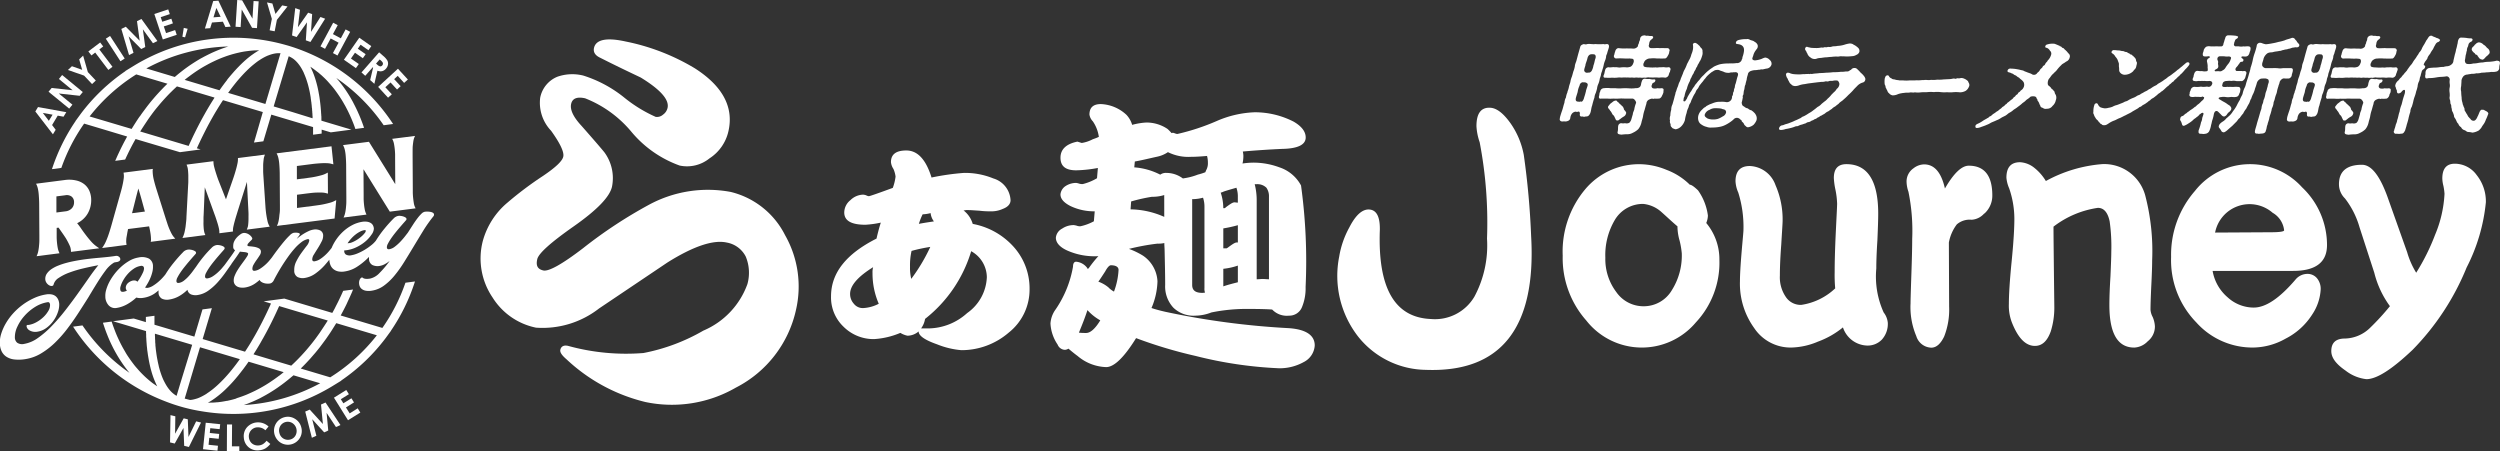 <svg xmlns="http://www.w3.org/2000/svg" width="133" height="24" viewBox="0 0 133 24">
  <rect x="0" y="0" width="133" height="24" fill="#333333" stroke="none"/>
  <g id="らぁ麺Journey_Logo" data-name="らぁ麺Journey　Logo" transform="translate(-0.503 -0.531)">
    <path id="パス_59" data-name="パス 59" d="M191.589,51.722a6.8,6.8,0,0,1-4.833.763,9.322,9.322,0,0,1-4.182-2.271c-.251-.215-.355-.375-.325-.506.04-.174.179-.258.407-.207a11.6,11.6,0,0,0,4.012.382,10.186,10.186,0,0,0,3.191-1.193,4.256,4.256,0,0,0,2.343-2.477,2.242,2.242,0,0,0-.088-1.459,1.408,1.408,0,0,0-1.01-.748c-.724-.16-1.785.2-3.161,1.063l-3.635,2.444a4.89,4.89,0,0,1-3.352,1.021,3.565,3.565,0,0,1-2.314-1.608,3.691,3.691,0,0,1-.514-3.016,4.062,4.062,0,0,1,1.3-2.022,18.531,18.531,0,0,1,1.905-1.431c.662-.448,1.018-.781,1.072-1.021s-.161-.7-.647-1.377a2.16,2.16,0,0,1-.582-1.751,1.515,1.515,0,0,1,.916-1.124,2.41,2.41,0,0,1,1.374-.063,6.648,6.648,0,0,1,2.175,1.165,7.448,7.448,0,0,0,1.684,1.035.488.488,0,0,0,.387-.12.6.6,0,0,0,.241-.358q.149-.653-1.431-1.619c-.722-.342-1.425-.68-2.142-1.044-.29-.133-.388-.314-.339-.532.1-.435.649-.566,1.677-.339a11.492,11.492,0,0,1,3.694,1.432c1.466.94,2.072,2.057,1.78,3.341a2.323,2.323,0,0,1-1.009,1.446,1.894,1.894,0,0,1-1.587.381,5.952,5.952,0,0,1-2.57-1.8,6.114,6.114,0,0,0-2.455-1.776c-.438-.1-.682.01-.746.293-.069.3.1.686.553,1.173.7.794,1.11,1.273,1.219,1.412a2.315,2.315,0,0,1,.4,1.826c-.124.544-.8,1.24-2.04,2.11s-1.867,1.44-1.936,1.744c-.079.348.019.53.324.6.286.063.995-.329,2.108-1.181a24.518,24.518,0,0,1,3.506-2.312,6.585,6.585,0,0,1,4.355-.685,4.4,4.4,0,0,1,2.895,2.307,5.514,5.514,0,0,1,.577,3.967A6.119,6.119,0,0,1,191.589,51.722Z" transform="translate(-151.936 -30.571)" fill="#fff"/>
    <path id="パス_60" data-name="パス 60" d="M296.489,78.72a3.845,3.845,0,0,1-2.518.932,4.435,4.435,0,0,1-1.292-.311q-.981-.343-.981-.687a.92.92,0,0,1-.589.229,1.147,1.147,0,0,1-.376-.147h-.016a4.245,4.245,0,0,1-1.39.327,2.26,2.26,0,0,1-1.619-.654,2.148,2.148,0,0,1-.67-1.619c0-1.243.8-2.257,2.42-3.074.082-.36.164-.654.229-.85a5.24,5.24,0,0,1-.818.114c-.752,0-1.128-.213-1.128-.654a.85.85,0,0,1,.327-.654,1,1,0,0,1,.687-.294.828.828,0,0,1,.147.033.376.376,0,0,0,.147.049q.074,0,1.275-.442a2.656,2.656,0,0,0,.147-.6,1.432,1.432,0,0,0-.114-.409.8.8,0,0,1-.131-.36c0-.409.262-.621.818-.621.605,0,1.047.491,1.341,1.439a13.262,13.262,0,0,1,1.717-.245,3.953,3.953,0,0,1,1.57.294,1.272,1.272,0,0,1,.916,1.161c0,.2-.147.36-.409.458a1.465,1.465,0,0,1-.654.131,4.435,4.435,0,0,1-.589-.033c-.262-.016-.458-.033-.589-.033h-.131a.523.523,0,0,1-.131.016,1.393,1.393,0,0,1,.491.719,3.862,3.862,0,0,1,2.077,1.112A3.312,3.312,0,0,1,297.6,76.4,2.918,2.918,0,0,1,296.489,78.72Zm-7.244-3.172a.957.957,0,0,1,.033-.311q-1.226.76-1.226,1.423a.772.772,0,0,0,.2.523.6.6,0,0,0,.507.229,2.009,2.009,0,0,0,.818-.229A4.058,4.058,0,0,1,289.245,75.548Zm2.077-1.177a3.5,3.5,0,0,0-.082.85,2.466,2.466,0,0,0,.065.638,9.434,9.434,0,0,0,1.014-1.7,8.644,8.644,0,0,0-1,.213Zm1.014-2.011a1.932,1.932,0,0,1-.425.065,3.3,3.3,0,0,0-.2.507c.343-.065.605-.1.8-.131A.874.874,0,0,1,292.336,72.359Zm2.158,2.028a7.2,7.2,0,0,1-2.453,3.6,1.19,1.19,0,0,1-.212.507h.392a3.123,3.123,0,0,0,2.06-.818,2.446,2.446,0,0,0,1.046-1.913A1.6,1.6,0,0,0,294.494,74.387Z" transform="translate(-242.324 -60.492)" fill="#fff"/>
    <path id="パス_61" data-name="パス 61" d="M356.945,55.726a1.88,1.88,0,0,0,.592-.2,2.7,2.7,0,0,0,.319-.125,1.941,1.941,0,0,0-.319-.825.661.661,0,0,1-.182-.358c0-.374.2-.561.607-.561a2.118,2.118,0,0,1,1.366.576,1.332,1.332,0,0,1,.3.53,3.541,3.541,0,0,1,.759-.125,2,2,0,0,1,1.124.343,2.82,2.82,0,0,1,.213.218c.03,0,.046-.016.076-.016.015,0,.046.016.106.031a.271.271,0,0,0,.137.031,11.712,11.712,0,0,0,2.08-.685,5.528,5.528,0,0,1,2.019-.467,4.512,4.512,0,0,1,2.08.5q.638.374.638.841c0,.389-.425.592-1.245.607q-1.048.047-2.1.14a1.261,1.261,0,0,1,.03.218,1.784,1.784,0,0,1-.046.42,4.067,4.067,0,0,1,.577-.047,3.97,3.97,0,0,1,1.382.249,2.024,2.024,0,0,1,1.154.966,29.548,29.548,0,0,1,.243,5.4,2.62,2.62,0,0,1-.2,1.09.723.723,0,0,1-.683.436,1.074,1.074,0,0,1-.881-.311c-.015,0-.015-.016,0-.016h-.03c-.213-.016-.622-.031-1.26-.031a9.312,9.312,0,0,0-1.958.187,2.4,2.4,0,0,1-.85.171,1.543,1.543,0,0,1-1.169-.421,1.656,1.656,0,0,1-.44-1.215c0-.545-.015-1.152-.03-1.838,0-.109-.015-.234-.015-.389a1.441,1.441,0,0,1-.364.031,11.921,11.921,0,0,0-1.518.28,4.064,4.064,0,0,1,.744.358,1.749,1.749,0,0,1,.774,1.37,3.844,3.844,0,0,1-.319,1.417c.228.078.471.14.729.2a42,42,0,0,0,6.574.872c.911.062,1.382.374,1.382.919a1.061,1.061,0,0,1-.592.888,2.629,2.629,0,0,1-1.306.327,21.765,21.765,0,0,1-4.433-.654,24.394,24.394,0,0,1-3.173-.95q-.957,1.542-1.594,1.542a2.464,2.464,0,0,1-1.518-.592c-.213-.156-.38-.3-.486-.389a.424.424,0,0,1-.182.062.433.433,0,0,1-.395-.28,2.194,2.194,0,0,1-.38-1.121,1.421,1.421,0,0,1,.273-.748,5.772,5.772,0,0,0,.926-2.274c0-.171.061-.265.167-.265a.823.823,0,0,1,.607.358c0,.031.015.031.015.031l.061-.062a6.081,6.081,0,0,1,.5-.623,3.556,3.556,0,0,1-1.685-.312c-.395-.187-.577-.42-.577-.67a.611.611,0,0,1,.334-.483,1.088,1.088,0,0,1,.622-.187,1.241,1.241,0,0,1,.152.031.472.472,0,0,0,.2.031,2.63,2.63,0,0,0,.714-.265l.045-.53a2.9,2.9,0,0,1-1.29-.28c-.365-.187-.532-.389-.532-.623a.6.6,0,0,1,.289-.452,1.029,1.029,0,0,1,.547-.156.747.747,0,0,1,.137.031.579.579,0,0,0,.212.031,2.815,2.815,0,0,0,.759-.312l.046-.545a6.99,6.99,0,0,1-1.154.125c-.562,0-.835-.218-.835-.67,0-.436.289-.732.9-.857Zm.243,10.107c.213,0,.471-.218.744-.67a2.682,2.682,0,0,1-.683-.545c-.121.374-.273.763-.455,1.2a3.481,3.481,0,0,0,.395.016Zm1.2-2.4a1.27,1.27,0,0,0,.273.2,3.839,3.839,0,0,0,.243-1.152c0-.156-.137-.249-.41-.249-.076,0-.182.109-.3.327-.152.234-.273.421-.365.545a1.752,1.752,0,0,1,.562.327Zm2.946-4.937a2.071,2.071,0,0,1-.653.093,8.807,8.807,0,0,0-1.108.249l-.03.42a4.521,4.521,0,0,1,1.792.4Zm1.017-.888a3.3,3.3,0,0,0,.774-.2,2.956,2.956,0,0,0,.395-.125c.015-.031.03-.078.046-.109a.757.757,0,0,0,.091-.4,1.353,1.353,0,0,0-.046-.358c-.334.031-.622.047-.85.047a2.434,2.434,0,0,1-1.23-.249,1.623,1.623,0,0,1-.607.249c-.425.094-.8.187-1.154.249l-.03.311a3.579,3.579,0,0,1,1.382.389.507.507,0,0,1,.334-.093,1.463,1.463,0,0,1,.85.28.055.055,0,0,0,.046.015Zm1.123,5.84V59.137a1.486,1.486,0,0,0-.076-.5,2.174,2.174,0,0,1-.577.078V63.28c0,.28.167.42.531.42a.616.616,0,0,0,.152-.016.546.546,0,0,1-.03-.234Zm1.063-4.252c.015,0,.046-.016.091-.062.213-.156.349-.249.44-.249.061,0,.121.016.182.016v-.311a1.391,1.391,0,0,0-.076-.483c-.213.062-.44.125-.668.2a.758.758,0,0,1-.167.062,2.621,2.621,0,0,1,.137.825Zm.122,2.134a.7.7,0,0,0,.091-.062c.213-.156.349-.249.44-.249h.061V60.1a6.655,6.655,0,0,1-.774.171v1.059Zm.592.919a3.4,3.4,0,0,1-.774.171v.934c.273-.093.531-.156.774-.218Zm1.655-3.66a.788.788,0,0,0-.137-.483.68.68,0,0,0-.516-.187h-.106a3.473,3.473,0,0,1,.106.9v4.158c.121,0,.228-.016.319-.016.106,0,.212.016.334.016Z" transform="translate(-298.894 -47.589)" fill="#fff"/>
    <path id="パス_62" data-name="パス 62" d="M449.361,69.561a4.668,4.668,0,0,1-3.582-1.746,5.252,5.252,0,0,1-1.027-4.277,4.841,4.841,0,0,1,.538-1.552c.331-.65.683-.968,1.042-.956.4.014.593.371.583,1.072-.118,3.109.788,4.679,2.723,4.755a2.435,2.435,0,0,0,2.309-1.193,5.77,5.77,0,0,0,.669-3.086,22.661,22.661,0,0,0-.391-5.128,3.122,3.122,0,0,1-.171-.851c0-.677.24-1.012.739-.982.351.021.709.31,1.088.846a4.3,4.3,0,0,1,.691,1.66,42.272,42.272,0,0,1,.391,4.32C455.248,67.372,453.323,69.712,449.361,69.561Z" transform="translate(-373.004 -49.354)" fill="#fff"/>
    <path id="パス_63" data-name="パス 63" d="M521.782,81.793a3.755,3.755,0,0,1-5.829-.105,5.006,5.006,0,0,1-1.253-3.445,5.157,5.157,0,0,1,1.195-3.532,3.735,3.735,0,0,1,2.944-1.336,3.807,3.807,0,0,1,1.384.3,3.508,3.508,0,0,1,1.239.791c.087,0,.233.106.437.3a2.988,2.988,0,0,1,.525,1.336,1.071,1.071,0,0,1-.088.4,3.013,3.013,0,0,1,.7,1.968A4.649,4.649,0,0,1,521.782,81.793Zm-.86-4.341a2.84,2.84,0,0,1-.116-.7v-.07c-.292-.246-.568-.51-.845-.756a1.7,1.7,0,0,0-.977-.439,1.736,1.736,0,0,0-1.516.861,3.672,3.672,0,0,0-.5,2,2.91,2.91,0,0,0,.583,1.828,1.758,1.758,0,0,0,1.443.756,1.733,1.733,0,0,0,1.516-.861,3.453,3.453,0,0,0,.525-1.951A4.384,4.384,0,0,0,520.922,77.452Z" transform="translate(-431.061 -64.108)" fill="#fff"/>
    <path id="パス_64" data-name="パス 64" d="M576.279,82.711a1.047,1.047,0,0,1-.787.316,1.4,1.4,0,0,1-1.282-.967,4.55,4.55,0,0,1-1.326.756,3.827,3.827,0,0,1-1.414.316,2.324,2.324,0,0,1-1.982-1.037,4.03,4.03,0,0,1-.758-2.478c0-.334.029-.844.087-1.547.058-.685.1-1.09.1-1.2a6.071,6.071,0,0,0-.277-1.986,1.671,1.671,0,0,1-.146-.6c0-.527.248-.809.758-.809a1.511,1.511,0,0,1,1.37,1.019A4.547,4.547,0,0,1,571,76.4c0,.105-.029.527-.073,1.265-.058.756-.073,1.3-.073,1.652a1.842,1.842,0,0,0,.306,1.107.948.948,0,0,0,.831.439,3.327,3.327,0,0,0,1.807-.879,7.786,7.786,0,0,1-.029-.861c0-.457.014-1.142.058-2.074.044-.914.073-1.441.073-1.564a4.383,4.383,0,0,0-.087-.738,3.852,3.852,0,0,1-.088-.633c0-.492.219-.738.67-.738,1.122,0,1.691.879,1.691,2.636q0,.422-.044,1.424c-.044.668-.058,1.177-.058,1.494a4.621,4.621,0,0,0,.393,2.337,1.048,1.048,0,0,1,.219.545A1.243,1.243,0,0,1,576.279,82.711Z" transform="translate(-475.662 -64.112)" fill="#fff"/>
    <path id="パス_65" data-name="パス 65" d="M625.909,76a.971.971,0,0,1-.671.334,1.045,1.045,0,0,0-.787.246,2.277,2.277,0,0,0-.423.967l.014,3.41a3.912,3.912,0,0,1-.262,1.582c-.19.4-.423.6-.685.6a.862.862,0,0,1-.8-.615,3.953,3.953,0,0,1-.306-1.74c0-.176.015-.7.044-1.547.029-.826.044-1.459.044-1.88a10.337,10.337,0,0,0-.2-2.513,1.736,1.736,0,0,1-.1-.545.851.851,0,0,1,.365-.7.951.951,0,0,1,.568-.211c.554,0,.918.439,1.108,1.283q.7-1.213,1.268-1.213c.831,0,1.253.527,1.253,1.582a1.282,1.282,0,0,1-.423.967Z" transform="translate(-519.845 -64.112)" fill="#fff"/>
    <path id="パス_66" data-name="パス 66" d="M659.573,82.284a1.059,1.059,0,0,1-.714.334c-.889,0-1.326-.756-1.326-2.267,0-.334.015-.844.058-1.529.029-.668.044-1.09.044-1.3a9.654,9.654,0,0,0-.087-1.617c-.1-.474-.306-.72-.627-.72a5.063,5.063,0,0,0-2.361,1c0,.4.015,1.828.044,4.288a4.217,4.217,0,0,1-.189,1.283c-.19.527-.466.773-.845.773-.481,0-.889-.4-1.224-1.248a2.465,2.465,0,0,1-.16-.984c0-.474.044-1.23.146-2.25s.146-1.775.146-2.285a4.975,4.975,0,0,0-.277-1.617,1.818,1.818,0,0,1-.146-.562c0-.545.233-.826.729-.826a1.33,1.33,0,0,1,.758.3,2.626,2.626,0,0,1,.612.7,7.43,7.43,0,0,1,3.017-.9,2.262,2.262,0,0,1,2.288,1.74,11.7,11.7,0,0,1,.35,3.374q0,.448-.044,1.318-.043.9-.044,1.318a.975.975,0,0,0,.117.387,1.448,1.448,0,0,1,.117.492A1,1,0,0,1,659.573,82.284Z" transform="translate(-544.811 -63.596)" fill="#fff"/>
    <path id="パス_67" data-name="パス 67" d="M710.175,79.056h-4.285a2.373,2.373,0,0,0,.8,1.406,2.06,2.06,0,0,0,1.384.545c.641,0,1.37-.492,2.215-1.476a.825.825,0,0,1,.67-.316.65.65,0,0,1,.481.228.883.883,0,0,1,.2.58,2.646,2.646,0,0,1-.452,1.353,3.613,3.613,0,0,1-1.414,1.283,3.574,3.574,0,0,1-1.72.474,4.007,4.007,0,0,1-3.031-1.336,4.732,4.732,0,0,1-1.341-3.48,5.166,5.166,0,0,1,1.268-3.515,3.728,3.728,0,0,1,5.7-.193,4.221,4.221,0,0,1,1.326,3.058C711.982,78.6,711.37,79.056,710.175,79.056Zm-1.093-3.093a1.869,1.869,0,0,0-3.06,1.054L708.98,77c.466,0,.714-.035.714-.105A1.226,1.226,0,0,0,709.082,75.963Z" transform="translate(-587.676 -64.113)" fill="#fff"/>
    <path id="パス_68" data-name="パス 68" d="M761,78.9a13.51,13.51,0,0,1-2.871,4.376c-1.093,1.037-1.909,1.564-2.463,1.564a2.207,2.207,0,0,1-1.107-.457c-.51-.351-.758-.685-.758-1.037,0-.439.233-.668.729-.668a1.972,1.972,0,0,0,1.326-.562,13.013,13.013,0,0,0,1.064-1.16,5.081,5.081,0,0,1-.831-1.775l-.787-2.425a4.527,4.527,0,0,0-.772-1.529,1.053,1.053,0,0,1-.321-.756c0-.685.408-1.037,1.224-1.037.5,0,.947.58,1.355,1.7l1.049,2.953a4.369,4.369,0,0,0,.481,1.09,11.409,11.409,0,0,0,1.006-2.021,6.429,6.429,0,0,0,.5-2.179,3.07,3.07,0,0,0-.059-.422,1.793,1.793,0,0,1-.058-.387c0-.527.219-.791.67-.791a1.44,1.44,0,0,1,1.166.615,2.237,2.237,0,0,1,.481,1.441A9.64,9.64,0,0,1,761,78.9Z" transform="translate(-629.273 -64.137)" fill="#fff"/>
    <path id="パス_69" data-name="パス 69" d="M515.463,36.1c-.067.134-.125.162-.235.157a.214.214,0,0,1-.167,0c-.125.022-.159-.033-.142-.151.008-.073-.048-.129-.077-.106-.059.011-.091.028-.128,0a.289.289,0,0,0-.245.151.474.474,0,0,0-.06.19c-.016.112-.1.162-.243.184a.6.6,0,0,0-.174,0c-.095,0-.163-.055-.141-.151a.79.79,0,0,1,.033-.157c.026-.089.058-.184.088-.268.051-.14.072-.274.125-.42a.95.95,0,0,1,.03-.162.472.472,0,0,1,.049-.112,1.429,1.429,0,0,1,.032-.151,1.1,1.1,0,0,1,.048-.129.274.274,0,0,1,.014-.067,1.048,1.048,0,0,0,.065-.213c.01-.072.062-.2.08-.28a.944.944,0,0,1,.025-.123,1.4,1.4,0,0,1,.055-.157c.025-.072.055-.2.078-.274a1.235,1.235,0,0,0,.079-.279.435.435,0,0,1,.02-.106c.014-.05.035-.1.059-.168l.1-.374.114-.4c.016-.056.086-.106.192-.129a.245.245,0,0,0,.18,0c.157-.022.257.023.431,0a2.714,2.714,0,0,0,.43,0c.065.028.118,0,.18,0,.128,0,.123.134.092.224-.018.067-.044.134-.071.229,0,.05-.077.168-.064.224a.87.87,0,0,1-.064.223,1.275,1.275,0,0,0-.069.24,1.879,1.879,0,0,1-.069.24c-.008.067-.058.146-.07.246s-.065.185-.07.247a1.031,1.031,0,0,1-.071.246.762.762,0,0,0-.068.24,2.114,2.114,0,0,1-.071.246.646.646,0,0,0-.068.24,3.948,3.948,0,0,0-.121.419C515.517,35.814,515.521,35.976,515.463,36.1Zm-.227-1.146c0-.1.109-.325.1-.386.011-.078-.1-.123-.16-.128-.058.011-.1-.011-.128,0a.206.206,0,0,0-.146.179,1.058,1.058,0,0,0-.1.335c-.03.106-.089.274-.1.341-.023.14.044.179.158.174.036.028.068-.023.128,0s.137-.106.162-.235a2.4,2.4,0,0,0,.081-.279Zm-.021-1.414c-.02.072-.084.235-.061.291a.149.149,0,0,0,.148.1,1.216,1.216,0,0,1,.142-.011.243.243,0,0,0,.122-.128.858.858,0,0,0,.075-.246c.058-.146.059-.247.11-.386.027-.1.013-.2-.1-.213-.042.011-.047-.011-.112,0-.11,0-.186.084-.217.213-.031.151-.1.274-.111.386Zm4.085,1.582c-.018.084-.108.2-.2.184a.977.977,0,0,1-.218,0,.115.115,0,0,1-.112,0,.43.43,0,0,0-.152.045.25.25,0,0,0-.16.229c-.04.118-.071.246-.094.325a1.856,1.856,0,0,0-.084.335c-.018.117-.062.218-.086.341a.878.878,0,0,1-.169.352,1.008,1.008,0,0,1-.284.19.582.582,0,0,1-.325.079,2.468,2.468,0,0,0-.279.022.326.326,0,0,1-.076-.011c-.07-.006-.16-.028-.133-.14.036-.145.007-.223.036-.341a.172.172,0,0,1,.156-.118.461.461,0,0,0,.2,0,.315.315,0,0,0,.23-.022.421.421,0,0,0,.109-.19l.081-.28c-.009-.067.078-.2.079-.279a1.794,1.794,0,0,1,.084-.291c.024-.028-.011-.118-.055-.162a.171.171,0,0,0-.166-.084h-.342c-.123,0-.2-.011-.323,0a2.986,2.986,0,0,1-.319,0,1.959,1.959,0,0,1-.319,0c-.108,0-.2,0-.325,0-.074.023-.164-.011-.1-.184a.415.415,0,0,1,.055-.213c0-.089.118-.162.2-.157a1.274,1.274,0,0,1,.329,0c.078.006.238-.006.318.006a2.067,2.067,0,0,0,.319,0,3.1,3.1,0,0,1,.325,0,1.661,1.661,0,0,0,.331,0c.044-.017.147.011.23-.04.037-.016.085-.045.11-.156a.792.792,0,0,1,.049-.19.161.161,0,0,1,.17-.123.712.712,0,0,0,.243.011.473.473,0,0,0,.234.023c.032,0,.08.016.068.061a.141.141,0,0,1-.1.118c-.082.033-.062.084-.1.151a.127.127,0,0,0,.07.145.451.451,0,0,0,.243-.006.7.7,0,0,0,.218,0c.146.017.1.089.1.19,0,.084-.043.112-.051.179Zm.4-1.231c-.01.039-.028.062-.044.118a.214.214,0,0,1-.2.184,1.047,1.047,0,0,0-.324,0,1.576,1.576,0,0,0-.323-.006c-.1-.006-.179,0-.227-.011s-.179.039-.238.011a.618.618,0,0,1-.228,0c-.089.017-.177-.011-.235,0-.1.023-.149-.011-.235,0s-.132-.011-.235,0a1.115,1.115,0,0,0-.234,0c-.058.006-.126-.011-.23,0a1.468,1.468,0,0,1-.32.006,1.553,1.553,0,0,1-.325,0c-.122.017-.155-.045-.1-.162.033-.072.03-.145.06-.229a.185.185,0,0,1,.2-.162c.083.023.2-.022.325,0,.1-.022.187.033.317.006a1.547,1.547,0,0,1,.319,0,.623.623,0,0,0,.2-.039.321.321,0,0,0,.137-.184.233.233,0,0,0,.023-.162c-.023-.1-.115-.067-.214-.089a2.667,2.667,0,0,1-.3,0,3.545,3.545,0,0,0-.425,0,.124.124,0,0,1-.1-.185c.017-.039.016-.094.052-.179.019-.106.1-.2.2-.184a2.262,2.262,0,0,0,.434.011c.064.011.227,0,.3.011a.287.287,0,0,0,.275-.123.4.4,0,0,1,.038-.134c.027-.034.014-.051.032-.112a.363.363,0,0,0,.051-.179.21.21,0,0,1,.194-.151c.011,0,.019-.006.03-.006.055,0,.1.04.184.017a.634.634,0,0,0,.209.017c.136.033.067.14-.036.2a.3.3,0,0,0-.1.218c-.017,0,.006.023-.02.073a.134.134,0,0,0,.037.123c.039.038.1.033.2.033s.235-.017.33,0c.148-.006.264,0,.42,0a.119.119,0,0,1,.1.184.365.365,0,0,1-.052.179c-.06.112-.112.2-.2.185-.166.011-.275,0-.42,0a1.606,1.606,0,0,0-.33,0,.36.36,0,0,0-.214.061.273.273,0,0,0-.129.162.188.188,0,0,0-.018.179c.01.045.125.072.276.072a2.132,2.132,0,0,0,.381,0c.05.023.141-.006.231-.006.065.006.138-.011.223,0a.567.567,0,0,0,.2,0c.087-.011.14.062.114.151,0,.011-.013.023-.016.033a.345.345,0,0,1-.009.068Zm-2.637,2.5c-.071.05-.081.084-.152.079s-.081-.028-.088-.067c-.054-.084-.065-.179-.146-.23-.05-.061-.081-.167-.149-.223-.03-.089-.152-.134-.1-.235.051-.062.071-.09.1-.123s.113-.084.139-.112a.3.3,0,0,1,.183-.072c.047.011.034.055.123.1.037.067.125.111.194.2.055.023.054.067.088.123a.151.151,0,0,0,.067.118c.02.05.09.078.046.174a.23.23,0,0,1-.118.14C517.163,36.317,517.13,36.34,517.058,36.4Z" transform="translate(-430.367 -29.53)" fill="#fff"/>
    <path id="パス_70" data-name="パス 70" d="M552.721,37.531a.783.783,0,0,1-.157.24.6.6,0,0,1-.254.123c-.1.028-.14-.039-.2-.089s-.036-.067-.065-.1a.361.361,0,0,0-.091-.1c-.033-.022.009-.05-.05-.084-.033-.023-.064-.067-.1-.084a.226.226,0,0,0-.274.017,1.1,1.1,0,0,1-.156.134,2,2,0,0,1-.312.191,1.1,1.1,0,0,1-.338.106,1.767,1.767,0,0,1-.371.028.58.58,0,0,1-.288-.034.724.724,0,0,1-.262-.117.364.364,0,0,1-.166-.2.514.514,0,0,1-.007-.291.652.652,0,0,1,.187-.3c.082-.073.092-.106.162-.135.044-.016.058-.067.151-.1a.782.782,0,0,1,.149-.072c.055-.017.121-.05.213-.079a.862.862,0,0,1,.3-.039,1.245,1.245,0,0,1,.288.011.275.275,0,0,0,.32-.162c.043-.129,0-.106.034-.157.064-.106.016-.134.061-.212s.009-.112.058-.207c.024-.045.012-.14.055-.23.038-.111.07-.285.1-.369s.05-.157.008-.207a.161.161,0,0,0-.145-.039.651.651,0,0,0-.12.006c-.043.016-.057-.011-.106.006a.37.37,0,0,1-.162.017.479.479,0,0,1-.214-.057c-.085-.033-.143-.045-.193-.067a.234.234,0,0,0-.155-.028c-.142,0-.182.067-.278.111a2.3,2.3,0,0,0-.245.213c-.082.089-.093.128-.17.2-.048.089-.137.167-.17.223-.11.118-.11.191-.166.252-.115.123-.1.2-.155.263a1.582,1.582,0,0,0-.138.269c-.064.106-.055.173-.119.262s-.057.179-.1.252a.844.844,0,0,0-.075.241,1.949,1.949,0,0,0-.091.38.782.782,0,0,1-.181.319.542.542,0,0,1-.313.173.927.927,0,0,1-.172-.062c-.035-.056-.1-.084-.094-.162s-.064-.128-.033-.235a.5.5,0,0,1,.018-.28.957.957,0,0,1,.047-.3.644.644,0,0,1,.026-.191.609.609,0,0,1,.04-.1c.049-.173.1-.341.116-.43a1.141,1.141,0,0,0,.051-.2c0-.011.011-.023.017-.039.028-.062.04-.14.085-.241.038-.078.052-.167.085-.24a1.05,1.05,0,0,0,.095-.235c.042-.089.057-.14.1-.235a1.077,1.077,0,0,1,.1-.235,2.012,2.012,0,0,0,.106-.235c.034-.1.083-.157.112-.235a1.052,1.052,0,0,0,.122-.269c.014-.072.058-.145.082-.251a.757.757,0,0,0,.018-.319c-.018-.073.089-.134.166-.089a.505.505,0,0,1,.142.111c.071.045.067.1.135.151a.214.214,0,0,1,.065.185.441.441,0,0,1-.021.229,1.421,1.421,0,0,1-.089.235c-.07.106-.075.146-.13.224-.028.039-.033.1-.068.14-.052.067-.04.1-.089.173-.072.1-.058.146-.1.191a1.111,1.111,0,0,0-.1.2c-.064.084-.054.145-.086.2a1.519,1.519,0,0,0-.15.391,1.357,1.357,0,0,0-.125.4.317.317,0,0,0-.048.168c-.026.067,0,.1.033.1a.085.085,0,0,0,.075-.045c.027-.056.072-.079.094-.174.037-.067.089-.157.118-.2.011-.039.082-.112.121-.19a1.082,1.082,0,0,1,.126-.184.652.652,0,0,1,.129-.179,1.074,1.074,0,0,1,.146-.173,1.286,1.286,0,0,1,.23-.257,1.987,1.987,0,0,1,.252-.24c.082-.073.2-.14.288-.207a2.061,2.061,0,0,1,.311-.123,1.957,1.957,0,0,1,.393-.045c.084,0,.169-.006.226-.006a1.331,1.331,0,0,0,.273-.016.25.25,0,0,0,.208-.067c.072-.056.061-.112.086-.145.037-.067.008-.084.03-.123a1.3,1.3,0,0,0,.071-.285.469.469,0,0,0-.007-.174.275.275,0,0,0-.157-.173l-.04-.017a1.288,1.288,0,0,0-.143-.028c-.059-.006-.1-.023-.074-.1s.1-.112.228-.134a1.455,1.455,0,0,1,.328-.028c.016,0,.03-.006.047-.006a.27.27,0,0,1,.133.039c.058.034.167.045.217.084s.117.062.159.128a.2.2,0,0,1,.044.162c-.016.1-.046.1-.112.2a.743.743,0,0,0-.133.291.526.526,0,0,0-.042.128c-.02.067.082.123.19.1a1.272,1.272,0,0,0,.312-.078.845.845,0,0,1,.176-.067.362.362,0,0,1,.249.129.253.253,0,0,1,.091.246.3.3,0,0,1-.261.212c-.052.006-.15.034-.215.045-.1-.017-.148.028-.212.016a1.126,1.126,0,0,1-.218.023.775.775,0,0,0-.236.062c-.132.089-.1.151-.128.212a1.146,1.146,0,0,0-.052.241,2.071,2.071,0,0,0-.065.262c-.047.067-.04.2-.066.269-.035.106-.024.184-.046.263-.015.033-.056.078-.022.111a2.382,2.382,0,0,1-.065.308c.008.05.021.179.123.2a.365.365,0,0,0,.206.106.392.392,0,0,0,.2.106c.02.028.075.05.121.106a.383.383,0,0,1,.095.117A.373.373,0,0,1,552.721,37.531Zm-1.67-.554c-.109-.05-.121-.028-.194-.067a1.57,1.57,0,0,0-.295-.022.558.558,0,0,0-.337.084.417.417,0,0,0-.24.213c-.06.128.032.179.125.245a.754.754,0,0,0,.3.057.869.869,0,0,0,.261-.034,1.346,1.346,0,0,0,.262-.134.27.27,0,0,0,.145-.14.146.146,0,0,0-.031-.2Z" transform="translate(-458.773 -30.599)" fill="#fff"/>
    <path id="パス_71" data-name="パス 71" d="M586.711,36.438a.181.181,0,0,1-.141.123.645.645,0,0,0-.272.168c-.072.078-.162.156-.233.246a3.257,3.257,0,0,1-.249.246,2.688,2.688,0,0,1-.253.24c-.075.084-.2.134-.266.229a2.1,2.1,0,0,0-.18.14.59.59,0,0,0-.184.135c-.046.022-.146.1-.181.123a.576.576,0,0,0-.177.112c-.038.033-.132.072-.183.112-.1.028-.1.072-.185.1-.055.017-.07.067-.16.089-.048.011-.078.056-.144.072-.084.023-.089.073-.21.09-.093.011-.126.067-.185.078s-.1.039-.2.062-.167.079-.223.079c-.1,0-.128.038-.2.055a1.788,1.788,0,0,1-.181.05,2.17,2.17,0,0,1-.225.045.854.854,0,0,1-.244.05c-.123,0-.11-.067-.1-.106a.2.2,0,0,1,.189-.145c.065-.016.1-.045.174-.062a1.389,1.389,0,0,0,.228-.078,1.967,1.967,0,0,0,.248-.106,2.016,2.016,0,0,0,.233-.106c.1-.028.129-.1.23-.123a2.213,2.213,0,0,0,.283-.168,1.252,1.252,0,0,0,.235-.156c.105-.073.143-.112.23-.179a.627.627,0,0,0,.193-.145c.047-.045.095-.079.162-.135a.758.758,0,0,0,.173-.156,1.236,1.236,0,0,0,.173-.174c.037-.05.1-.106.159-.167a.581.581,0,0,0,.152-.179.341.341,0,0,0,.143-.268c-.016-.1-.077-.185-.139-.179a.7.7,0,0,0-.194.011c-.072.023-.136-.011-.223.023-.107.039-.133-.006-.2.016a.566.566,0,0,1-.2.023c-.139.016-.167.016-.295.033-.145.017-.255.033-.359.045s-.213.04-.276.045a1.214,1.214,0,0,0-.277.067.632.632,0,0,1-.183.033.332.332,0,0,1-.176-.05c-.041-.05-.105-.084-.122-.123-.034-.056-.052-.106-.085-.151a.41.41,0,0,0-.072-.14,1.014,1.014,0,0,1-.041-.135.141.141,0,0,1,.007-.045.092.092,0,0,1,.1-.067.2.2,0,0,1,.095.022.716.716,0,0,0,.23.056,2.1,2.1,0,0,0,.26.011c.116.006.156-.017.282-.011.058-.006.1-.006.166-.011.036.011.065-.011.089,0,.055.023.067-.017.1-.006.051.017.074,0,.16-.011.12-.011.212-.016.287-.028.108-.006.226-.006.359-.022a3.458,3.458,0,0,0,.383-.028,2.782,2.782,0,0,0,.415-.022,1.043,1.043,0,0,0,.216-.011c.061-.017.15.022.232-.05.052-.045.1-.034.1-.073a.233.233,0,0,1,.17-.067.2.2,0,0,1,.153.073,2,2,0,0,1,.172.179,1.04,1.04,0,0,1,.2.212C586.727,36.342,586.73,36.371,586.711,36.438Zm-3.184-1.723c.024-.045.079-.078.115-.05.075.028.122.023.177.045.1.006.147.011.237.011a1.127,1.127,0,0,0,.3-.022c.06-.011.09.016.16-.011s.091.011.189-.017c.062-.022.113.017.23-.022.1-.034.158-.006.307-.04a1.443,1.443,0,0,0,.359-.061,1.466,1.466,0,0,1,.282-.067.368.368,0,0,1,.17.033c.055.045.112.056.163.1a.787.787,0,0,1,.145.123.231.231,0,0,1,.038.2.278.278,0,0,1-.16.151.443.443,0,0,1-.221.067,2.829,2.829,0,0,1-.329.017,1.442,1.442,0,0,0-.206-.006c-.1-.022-.145.017-.244.011a1.633,1.633,0,0,0-.318.017c-.113,0-.22.022-.281.022s-.184.017-.284.034a.726.726,0,0,0-.2.028.309.309,0,0,1-.218.017c-.094-.023-.108-.056-.179-.1a.42.42,0,0,1-.133-.2c-.044-.045-.033-.084-.07-.129A.133.133,0,0,1,583.527,34.715Z" transform="translate(-486.981 -31.636)" fill="#fff"/>
    <path id="パス_72" data-name="パス 72" d="M619.487,45.317c0,.016-.014.028-.019.045a.461.461,0,0,1-.174.218.638.638,0,0,1-.3.078,1.823,1.823,0,0,0-.43,0,2.154,2.154,0,0,1-.261-.006,1.726,1.726,0,0,1-.345-.006,1.423,1.423,0,0,0-.348,0,1.76,1.76,0,0,0-.342,0c-.1.011-.211,0-.345.011a1.12,1.12,0,0,1-.336,0c-.058.028-.157,0-.231.006a.887.887,0,0,1-.233.011c-.1.017-.173.017-.245.034a.885.885,0,0,0-.231.067.648.648,0,0,1-.231.045.305.305,0,0,1-.2-.117c-.085-.056-.077-.145-.132-.207,0-.034-.054-.084-.052-.145s-.042-.067-.047-.151a1.137,1.137,0,0,1,.008-.286c0-.016.017-.039.023-.061a.132.132,0,0,1,.119-.1.081.081,0,0,1,.084.056.217.217,0,0,0,.132.106c.031.045.1.051.189.062.031.028.177.028.223.045h.184a1.729,1.729,0,0,0,.381,0,2.937,2.937,0,0,0,.377-.006c.123.016.251-.017.379-.011.124-.023.211.022.372-.011a1.3,1.3,0,0,0,.328-.011,1.641,1.641,0,0,0,.328-.011l.328-.017c.159-.006.194-.05.281-.023.067.023.105-.033.152-.022a.308.308,0,0,0,.154-.011.341.341,0,0,1,.191.033.511.511,0,0,1,.163.1c.054.023.058.106.092.145A.238.238,0,0,1,619.487,45.317Z" transform="translate(-514.219 -40.215)" fill="#fff"/>
    <path id="パス_73" data-name="パス 73" d="M647.166,36.4c-.082.09-.108.319-.034.375a.7.7,0,0,1,.12.106.245.245,0,0,0,.114.113c.019.05.078.078.088.123a.262.262,0,0,0,.055.14.366.366,0,0,1,.008.3.526.526,0,0,1-.174.3.351.351,0,0,1-.306.151.24.24,0,0,1-.216-.05.154.154,0,0,1-.138-.145c-.007-.034-.058-.034-.04-.079a.641.641,0,0,0-.074-.134c-.038-.022-.012-.072-.051-.112s-.006-.061-.069-.111c-.033-.04-.26-.051-.307.016-.087.09-.152.1-.225.179s-.155.111-.212.173a2.338,2.338,0,0,1-.216.168c-.075.067-.166.112-.224.157a.98.98,0,0,1-.228.157c-.055.033-.1.084-.186.14-.1.056-.155.072-.243.128a1.111,1.111,0,0,1-.25.129c-.13.067-.245.095-.329.151a1,1,0,0,1-.187.089c-.1.05-.207.078-.352.134a.573.573,0,0,1-.166.033c-.051,0-.079-.016-.082-.067a.17.17,0,0,1,0-.05.162.162,0,0,1,.075-.084c.027-.017.083-.04.129-.062a2,2,0,0,0,.225-.14c.074-.045.165-.089.209-.123.071-.017.092-.089.155-.1.027,0,.109-.089.151-.118a1.245,1.245,0,0,0,.183-.128.5.5,0,0,0,.141-.1c.074-.062.093-.056.147-.123.033-.039.091-.045.157-.123.024-.045.089-.04.116-.112a1.517,1.517,0,0,0,.173-.134c.053-.05.114-.067.159-.145.051-.062.077-.034.125-.123.024-.045.085-.028.122-.118.022-.055.089-.055.123-.117.024-.045.1-.056.149-.151a.322.322,0,0,0,.021-.325.6.6,0,0,0-.144-.145c-.062-.04-.089-.1-.133-.106-.1-.056-.078-.079-.183-.118-.067-.023-.085-.078-.166-.089a.422.422,0,0,0-.141-.056c-.058-.011-.111-.045-.079-.112.041-.089.111-.1.193-.089a1.919,1.919,0,0,1,.315.033c.139.023.188.045.316.067a.665.665,0,0,0,.159.072c.065.028.1.04.161.062a.6.6,0,0,1,.173.079.207.207,0,0,0,.24-.056c.044-.073.105-.073.159-.184.038-.073.121-.106.142-.162.039-.1.091-.045.138-.151.058-.123.094-.09.133-.19a.655.655,0,0,0,.181-.3.2.2,0,0,0-.06-.224.32.32,0,0,0-.169-.151c-.042-.006-.1-.016-.075-.089s.038-.078.2-.118a1,1,0,0,1,.206-.016.513.513,0,0,1,.1.011c.031.011.05.023.1.04s.068.039.13.05c.021,0,.006.039.078.045.048.006.057.072.121.084.038.006.065.045.082.067a1.58,1.58,0,0,1,.136.128,1.135,1.135,0,0,0,.114.129.192.192,0,0,1,.026.184.3.3,0,0,1-.191.218c-.122.1-.192.106-.254.184a1.935,1.935,0,0,0-.237.264c-.064.084-.138.128-.16.167a.831.831,0,0,0-.162.173C647.218,36.336,647.192,36.375,647.166,36.4Z" transform="translate(-537.646 -31.691)" fill="#fff"/>
    <path id="パス_74" data-name="パス 74" d="M684.311,37.379a1.686,1.686,0,0,1-.187.207,2.376,2.376,0,0,1-.2.224c-.077.055-.088.1-.139.134s-.118.117-.16.151c-.106.078-.094.112-.135.134-.092.05-.09.084-.159.129s-.06.072-.12.106a1.571,1.571,0,0,0-.141.123,1.7,1.7,0,0,1-.173.151c-.05.016-.089.078-.148.106-.109.067-.1.1-.16.128a1.417,1.417,0,0,1-.166.129.445.445,0,0,0-.164.123c-.118.062-.1.084-.167.118a.9.9,0,0,1-.171.111c-.112.056-.119.1-.172.112-.084.023-.076.05-.143.089-.128.079-.264.145-.335.2-.114.067-.216.106-.3.157-.108.045-.184.095-.312.151-.11.034-.222.112-.315.14a1.273,1.273,0,0,0-.289.151c-.125.084-.161.094-.234.094a.189.189,0,0,1-.1-.016.258.258,0,0,1-.045-.04c-.084-.016-.072-.078-.141-.111a.392.392,0,0,0-.113-.134.447.447,0,0,1-.079-.112.436.436,0,0,1-.07-.151.179.179,0,0,1-.029-.151,1.027,1.027,0,0,1,.041-.325.17.17,0,0,0,.009-.028.126.126,0,0,1,.106-.1c.041-.006.071.028.089.062a.345.345,0,0,0,.125.151.913.913,0,0,0,.224.056.63.63,0,0,0,.216-.028.866.866,0,0,0,.219-.061.745.745,0,0,1,.22-.084c.088-.033.112-.039.214-.084a1.039,1.039,0,0,0,.218-.1.491.491,0,0,0,.211-.094c.045-.023.118-.062.214-.1a.81.81,0,0,0,.208-.106c.089-.055.148-.044.211-.111a1.879,1.879,0,0,0,.213-.118.8.8,0,0,0,.221-.128c.064-.011.115-.067.221-.129.078-.055.192-.084.223-.134.072-.056.154-.089.225-.14.058-.028.121-.089.214-.145.077-.05.113-.1.186-.14s.16-.112.24-.174a1.628,1.628,0,0,0,.2-.162c.095-.055.162-.134.245-.19.052-.05.125-.106.2-.173.1-.089.226-.045.194.067A.287.287,0,0,1,684.311,37.379Zm-4.1-.738a.127.127,0,0,1,.137-.089h.023c.073,0,.124.017.213.017s.115.028.214.033c.078,0,.1.045.182.05s.075.05.149.067c.058.011.03.05.115.067.069.011.061.062.113.073.048.067.089.078.126.145.036.033.022.14.063.173.03.05.007.135-.017.218a.3.3,0,0,1-.093.19c-.054.033-.04.062-.092.106a.644.644,0,0,1-.223.134.673.673,0,0,1-.2.039.325.325,0,0,1-.265-.128.23.23,0,0,1-.04-.157,1.237,1.237,0,0,0-.015-.162l0-.1c.016-.055-.047-.167-.065-.24a.609.609,0,0,0-.119-.173.46.46,0,0,0-.125-.151C680.261,36.73,680.186,36.7,680.215,36.641Z" transform="translate(-567.373 -33.355)" fill="#fff"/>
    <path id="パス_75" data-name="パス 75" d="M707.909,33.631a.726.726,0,0,0-.01-.2c-.008-.067-.042-.162-.018-.19.029-.1.069-.084.127-.134.047-.028.017-.079-.05-.079a.81.81,0,0,1-.2.011c-.1-.006-.118-.056-.1-.184a.622.622,0,0,0,.048-.168c.054-.112.125-.184.209-.184.068-.023.192.017.264,0,.064.011.164-.006.262,0a.666.666,0,0,0,.152,0,.123.123,0,0,0,.153-.106.523.523,0,0,1,.036-.123,1.97,1.97,0,0,1,.068-.218.161.161,0,0,1,.169-.14h.023a2.973,2.973,0,0,1,.4.028c0,.028.1.006.089.062a.149.149,0,0,1-.091.1c-.073.039-.075.106-.091.14-.034.062-.016.079-.038.134a.1.1,0,0,0,.082.123,1.648,1.648,0,0,1,.167,0,.688.688,0,0,0,.264,0c.057.017.166-.011.262,0s.126.067.1.184c.006.039-.047.123-.048.168-.04.117-.083.173-.194.19-.069.006-.1-.006-.177-.006-.04,0-.111.033-.014.106.042.028.088.067.052.128-.027.079-.091.028-.155.073-.045.039-.053.084-.073.1-.057.062-.043.073-.114.145s-.082.128-.069.162c.026.067.042.067.179.061h.162c.04.023.085,0,.123,0,.115.011.135.079.1.185l-.047.167c-.023.079-.133.207-.21.185-.078,0-.159.006-.269,0a.545.545,0,0,0-.256-.006.807.807,0,0,0-.234,0c-.128-.006-.221.067-.222.111a.2.2,0,0,0-.027.1c-.038.055.031.123.126.106.069.011.145-.017.2,0,.085-.006.19,0,.263,0a1.3,1.3,0,0,1,.262,0c.087-.011.13.111.1.184a.318.318,0,0,1-.048.167c-.035.123-.083.174-.21.185-.088.016-.164-.011-.262,0a.844.844,0,0,1-.262,0,.566.566,0,0,0-.2,0c-.081.006-.135.016-.16.05s.016.062.088.1a2.28,2.28,0,0,0,.231.134,1.374,1.374,0,0,1,.163.111c.071.045.13.073.153.129a.126.126,0,0,1,.024.134c0,.05-.052.067-.071.112a.5.5,0,0,0-.162.173c-.03.045-.122.112-.166.09-.072,0-.142-.112-.218-.174a.9.9,0,0,0-.106-.1c-.069-.033-.161-.022-.2.168a1.754,1.754,0,0,1-.064.263c-.046.123-.041.184-.078.291a1.134,1.134,0,0,1-.082.291.265.265,0,0,1-.227.184h-.011a.307.307,0,0,1-.075.011c-.051,0-.1-.011-.138-.011h-.017c-.122,0-.129-.055-.114-.184a2.573,2.573,0,0,0,.128-.43.505.505,0,0,0,.061-.213c.006-.039.041-.123.058-.185.047-.145-.079-.111-.133-.061s-.068.022-.074.061a.814.814,0,0,1-.163.14c-.062.062-.123.078-.16.128a1.374,1.374,0,0,1-.235.179,1.216,1.216,0,0,1-.258.14c-.115.011-.1-.09-.14-.174-.006-.061-.091-.112-.067-.2a.075.075,0,0,1,.013-.028c0-.006,0-.011,0-.023a.158.158,0,0,1,.086-.089c.077-.011.109-.067.174-.123.079-.023.112-.1.174-.118a1.028,1.028,0,0,1,.169-.123,1.209,1.209,0,0,0,.166-.128c.059-.011.075-.067.16-.128a.756.756,0,0,0,.157-.14c.053-.05.045-.045.112-.1.074-.084.091-.162.013-.162-.016-.023-.042-.028-.084,0-.081.011-.159-.011-.262,0-.072-.023-.208.022-.27,0-.082-.006-.152-.057-.1-.185-.006-.061.007-.084.048-.167a.21.21,0,0,1,.209-.185,1.136,1.136,0,0,0,.269,0c.107-.023.146.016.263,0,.07,0,.118-.023.2,0a.175.175,0,0,0,.176-.09c.031-.05.057-.123.02-.151-.008-.045-.058-.067-.14-.072a.817.817,0,0,1-.235,0c-.091.006-.189-.006-.265.006-.083-.023-.192.028-.263,0-.14,0-.146-.079-.1-.185.03-.028.021-.117.047-.167.024-.1.079-.2.2-.19a.859.859,0,0,0,.225.011.533.533,0,0,0,.221.011C707.919,33.832,707.932,33.787,707.909,33.631Zm.413.2c.085-.006.157-.006.186-.006a.21.21,0,0,0,.2-.045.326.326,0,0,0,.152-.14,1.614,1.614,0,0,1,.149-.207.638.638,0,0,0,.113-.2c.014-.05.072-.134-.006-.174s-.176.006-.279-.022a2.432,2.432,0,0,0-.284-.006.137.137,0,0,0-.123.157c-.011.039.057.1.037.184s.033.179,0,.252-.084.079-.133.112c-.071.033-.057.084-.01.095Zm4.063.229c-.025.09-.122.174-.2.151-.093.017-.225-.011-.245,0l-.037.011a.332.332,0,0,0-.164.184c0,.062-.058.162-.066.23a1.8,1.8,0,0,0-.066.229.812.812,0,0,1-.064.224,1.708,1.708,0,0,0-.064.223c-.023.1-.061.135-.064.224a.82.82,0,0,1-.064.223c-.051.1-.024.123-.062.218-.017.1-.078.213-.1.347s-.085.257-.094.347c-.051.1-.037.19-.084.3-.016.111-.082.168-.236.173-.038,0-.092.011-.143.011a.125.125,0,0,1-.064-.011c-.126.011-.163-.033-.135-.173.027-.112.05-.173.085-.3.024-.106.065-.23.1-.347s.071-.252.1-.347.057-.14.062-.218a.652.652,0,0,1,.065-.223c.038-.1.023-.162.064-.224a1.23,1.23,0,0,0,.064-.223.812.812,0,0,1,.064-.224c.023-.062.035-.145.064-.223a.784.784,0,0,1,.047-.185.215.215,0,0,0-.013-.19.324.324,0,0,0-.207-.056,1.682,1.682,0,0,0-.183.011.355.355,0,0,0-.217.23,2.475,2.475,0,0,1-.092.285,1.475,1.475,0,0,1-.095.274,1.447,1.447,0,0,0-.112.274c-.06.072-.062.162-.122.269a2.837,2.837,0,0,0-.142.262,1.232,1.232,0,0,0-.163.257,1.834,1.834,0,0,0-.187.246c-.042.011-.1.1-.149.167-.1.1-.157.157-.251.252-.118.1-.217.189-.269.235s-.171.128-.2.1c-.109-.011-.108-.095-.155-.146-.04-.078-.116-.1-.081-.206s.139-.174.216-.224a.62.62,0,0,0,.149-.128c.034-.045.066-.056.137-.128a1,1,0,0,0,.242-.28,1.894,1.894,0,0,0,.2-.3,2.816,2.816,0,0,1,.175-.318c.029-.123.125-.24.144-.33a1.347,1.347,0,0,1,.116-.33c.046-.084.066-.229.106-.33.034-.118.071-.207.1-.325.041-.162.077-.229.1-.386a3.4,3.4,0,0,0,.111-.386,2.511,2.511,0,0,1,.106-.392,3.438,3.438,0,0,0,.113-.4c-.014-.05.078-.156.16-.151a.289.289,0,0,1,.108.017.891.891,0,0,0,.217.062,2.947,2.947,0,0,0,.339-.05,2.535,2.535,0,0,0,.323-.073,2.394,2.394,0,0,0,.345-.089c.1-.05.22-.067.346-.117a.156.156,0,0,1,.2.067c.044.062.082.067.1.135.021.022.06.067.106.117a.1.1,0,0,1,.008.106c-.037.073-.092.067-.176.067l-.031-.006c-.075.028-.115.011-.191.039a.7.7,0,0,1-.187.05c-.072.039-.133.017-.228.056-.091.006-.163.061-.227.05-.128.033-.227.028-.337.062s-.133-.006-.29.055a.547.547,0,0,0-.225.3c-.019.106-.073.218-.074.279s-.01.1.047.151a.2.2,0,0,0,.147.072h.314a2.928,2.928,0,0,1,.3,0,.816.816,0,0,0,.291,0h.425c.107,0,.122.062.1.185l-.051.179c0,.011,0,.023,0,.033Z" transform="translate(-589.961 -29.506)" fill="#fff"/>
    <path id="パス_76" data-name="パス 76" d="M741.516,36.105c-.067.134-.125.162-.235.157a.214.214,0,0,1-.167,0c-.125.022-.159-.033-.142-.151.009-.073-.047-.129-.076-.106-.059.011-.091.028-.127,0a.289.289,0,0,0-.246.151.481.481,0,0,0-.059.19c-.016.112-.1.162-.242.184a.6.6,0,0,0-.174,0c-.1,0-.163-.055-.141-.151a.79.79,0,0,1,.033-.157c.026-.089.058-.184.088-.268.051-.14.072-.274.125-.42a.956.956,0,0,1,.03-.162.475.475,0,0,1,.049-.112,1.342,1.342,0,0,1,.032-.151,1.114,1.114,0,0,1,.048-.129.286.286,0,0,1,.014-.067,1.032,1.032,0,0,0,.065-.213c.01-.072.062-.2.08-.28a.914.914,0,0,1,.025-.123,1.4,1.4,0,0,1,.055-.157c.026-.072.055-.2.078-.274a1.241,1.241,0,0,0,.079-.279.441.441,0,0,1,.02-.106c.014-.05.035-.1.059-.168l.1-.374.114-.4c.016-.056.086-.106.192-.129a.246.246,0,0,0,.18,0c.157-.022.257.023.431,0a2.713,2.713,0,0,0,.43,0c.065.028.118,0,.18,0,.128,0,.124.134.092.224-.018.067-.044.134-.071.229,0,.05-.077.168-.064.224a.87.87,0,0,1-.064.223,1.285,1.285,0,0,0-.069.24,1.919,1.919,0,0,1-.069.24c-.009.067-.058.146-.07.246s-.065.185-.07.247a1.025,1.025,0,0,1-.071.246.759.759,0,0,0-.068.24,2.15,2.15,0,0,1-.071.246.642.642,0,0,0-.068.24,3.934,3.934,0,0,0-.121.419C741.57,35.814,741.574,35.976,741.516,36.105Zm-.227-1.146c0-.1.109-.325.1-.386.011-.078-.1-.123-.16-.128-.058.011-.1-.011-.128,0a.206.206,0,0,0-.146.179,1.058,1.058,0,0,0-.1.335c-.03.106-.089.274-.1.341-.023.14.044.179.158.174.036.028.068-.023.128,0s.137-.106.162-.235a2.427,2.427,0,0,0,.081-.279Zm-.021-1.414c-.02.072-.084.235-.061.291a.149.149,0,0,0,.148.1,1.214,1.214,0,0,1,.142-.011.243.243,0,0,0,.122-.128.854.854,0,0,0,.075-.246c.058-.146.06-.247.111-.386.027-.1.013-.2-.1-.213-.042.011-.047-.011-.112,0-.11,0-.186.084-.217.213-.031.151-.095.274-.111.386Zm4.085,1.583c-.018.084-.108.2-.2.184a.979.979,0,0,1-.218,0,.115.115,0,0,1-.112,0,.43.43,0,0,0-.152.045.25.25,0,0,0-.16.229c-.04.118-.071.246-.094.325a1.871,1.871,0,0,0-.084.335c-.018.117-.063.218-.087.341a.872.872,0,0,1-.169.352,1.008,1.008,0,0,1-.283.19.583.583,0,0,1-.325.079,2.476,2.476,0,0,0-.279.022.325.325,0,0,1-.076-.011c-.07-.006-.16-.028-.133-.14.036-.145.007-.223.036-.341a.172.172,0,0,1,.156-.118.461.461,0,0,0,.2,0,.314.314,0,0,0,.23-.022.42.42,0,0,0,.109-.19l.081-.28c-.008-.067.078-.2.08-.279a1.782,1.782,0,0,1,.084-.291c.024-.028-.011-.118-.055-.162a.171.171,0,0,0-.166-.084h-.342c-.123,0-.2-.011-.323,0a2.991,2.991,0,0,1-.319,0,1.959,1.959,0,0,1-.319,0c-.108,0-.2,0-.325,0-.074.023-.164-.011-.1-.184a.417.417,0,0,1,.055-.213c0-.089.118-.162.2-.157a1.272,1.272,0,0,1,.329,0c.078.006.238-.006.318.006a2.066,2.066,0,0,0,.319,0,3.092,3.092,0,0,1,.325,0,1.658,1.658,0,0,0,.33,0c.044-.017.147.011.23-.04.037-.016.085-.045.111-.156a.775.775,0,0,1,.049-.19.161.161,0,0,1,.17-.123.712.712,0,0,0,.243.011.474.474,0,0,0,.234.023c.032,0,.08.016.068.061a.141.141,0,0,1-.1.118c-.082.033-.062.084-.1.151a.127.127,0,0,0,.07.145.451.451,0,0,0,.243-.006.7.7,0,0,0,.218,0c.146.017.1.089.1.19C745.4,35.032,745.361,35.059,745.353,35.127Zm.4-1.231c-.011.039-.028.062-.044.118a.214.214,0,0,1-.2.184,1.047,1.047,0,0,0-.324,0,1.576,1.576,0,0,0-.323-.006c-.1-.006-.179,0-.227-.011s-.178.039-.238.011a.616.616,0,0,1-.228,0c-.089.017-.177-.011-.235,0-.1.023-.149-.011-.235,0s-.132-.011-.235,0a1.116,1.116,0,0,0-.234,0c-.058.006-.126-.011-.23,0a1.466,1.466,0,0,1-.32.006,1.551,1.551,0,0,1-.325,0c-.122.017-.155-.045-.1-.162.033-.072.031-.145.06-.229a.185.185,0,0,1,.2-.162c.083.023.2-.022.325,0,.1-.022.186.033.317.006a1.547,1.547,0,0,1,.319,0,.624.624,0,0,0,.2-.039.322.322,0,0,0,.137-.184.233.233,0,0,0,.023-.162c-.023-.1-.115-.067-.214-.089a2.663,2.663,0,0,1-.3,0,3.545,3.545,0,0,0-.425,0,.123.123,0,0,1-.1-.185c.017-.039.016-.094.052-.179.019-.106.1-.2.2-.184a2.261,2.261,0,0,0,.434.011c.064.011.227,0,.3.011a.287.287,0,0,0,.275-.123.4.4,0,0,1,.038-.134c.027-.034.014-.051.032-.112a.358.358,0,0,0,.051-.179.211.211,0,0,1,.194-.151c.011,0,.019-.006.03-.006.056,0,.1.04.184.017a.634.634,0,0,0,.208.017c.136.033.067.14-.035.2a.3.3,0,0,0-.1.218c-.017,0,.006.023-.02.073a.134.134,0,0,0,.037.123c.039.038.1.033.2.033s.235-.017.331,0c.147-.006.264,0,.42,0a.119.119,0,0,1,.1.184.368.368,0,0,1-.052.179c-.059.112-.112.2-.2.185-.166.011-.275,0-.42,0a1.608,1.608,0,0,0-.331,0,.359.359,0,0,0-.214.061.274.274,0,0,0-.129.162.189.189,0,0,0-.018.179c.01.045.125.072.276.072a2.135,2.135,0,0,0,.381,0c.05.023.141-.006.231-.006.065.006.138-.011.223,0a.567.567,0,0,0,.2,0c.087-.011.14.062.114.151,0,.011-.013.023-.016.033A.339.339,0,0,1,745.749,33.9Zm-2.637,2.5c-.071.05-.081.084-.152.079s-.082-.028-.088-.067c-.054-.084-.065-.179-.146-.23-.05-.061-.081-.167-.149-.223-.03-.089-.152-.134-.1-.235.051-.062.071-.09.1-.123s.113-.084.139-.112a.294.294,0,0,1,.183-.072c.047.011.034.055.123.1.037.067.125.111.194.2.055.023.054.067.088.123a.151.151,0,0,0,.067.118c.02.05.09.078.046.174a.23.23,0,0,1-.118.14C743.217,36.317,743.183,36.34,743.111,36.4Z" transform="translate(-617.736 -29.531)" fill="#fff"/>
    <path id="パス_77" data-name="パス 77" d="M775.185,33.252a.764.764,0,0,1-.117.174c-.069.106-.11.19-.079.218.066.022.074.05.058.106-.023.078-.057.084-.094.117a.194.194,0,0,0-.09.14,1.523,1.523,0,0,0-.057.218c-.048.067-.038.19-.077.269a.694.694,0,0,0-.078.274,1.773,1.773,0,0,1-.077.269,1.734,1.734,0,0,1-.079.274,1.643,1.643,0,0,0-.078.274c-.025.106-.048.184-.076.268a.531.531,0,0,0-.077.269,2.684,2.684,0,0,0-.1.363c-.027.129-.077.269-.1.358-.025.112-.052.168-.075.263-.06.111-.095.179-.2.179h-.034a.285.285,0,0,1-.1.011.7.7,0,0,1-.115-.011.106.106,0,0,1-.041.006.112.112,0,0,1-.094-.179c.017-.039,0-.056.027-.1.024-.062.047-.162.065-.23a.677.677,0,0,0,.069-.223c.06-.151.068-.3.126-.442a1.485,1.485,0,0,1,.1-.364c.04-.123.057-.24.1-.369.015-.056.038-.113.055-.174a.475.475,0,0,0,.031-.23c-.037-.045-.072-.038-.165.051a.221.221,0,0,1-.166.111c-.1.011-.1-.1-.1-.162a.386.386,0,0,1-.057-.156.161.161,0,0,1-.021-.14l.011-.04a.489.489,0,0,1,.165-.206.576.576,0,0,1,.14-.157.755.755,0,0,1,.136-.162c.045-.079.065-.072.122-.151.048-.034.061-.1.118-.162a1.681,1.681,0,0,1,.12-.162.635.635,0,0,0,.118-.162,1.578,1.578,0,0,1,.116-.168,1.209,1.209,0,0,0,.111-.173c.071-.073.077-.135.135-.2a.6.6,0,0,0,.128-.213,2.026,2.026,0,0,1,.12-.207l.116-.213c.068-.061.112-.235.235-.235h.028c.027,0,.042.006.05.023a1.79,1.79,0,0,0,.17.067c.036.034.108.034.169.073,0,.028.1.033.06.089-.05.1-.129.078-.164.123-.055.04-.07.09-.123.179s-.065.151-.108.2a1.282,1.282,0,0,0-.128.212.823.823,0,0,0-.138.207Zm3.1,3.278a.882.882,0,0,1-.14.274,1.437,1.437,0,0,0-.111.174,1.16,1.16,0,0,1-.128.134.857.857,0,0,1-.342.117.9.9,0,0,0-.226-.033c-.1-.016-.108-.072-.2-.1a.277.277,0,0,1-.175-.157.3.3,0,0,1-.147-.184c-.071-.045-.1-.162-.13-.213-.046-.1-.1-.117-.1-.218a1.068,1.068,0,0,0-.079-.212c-.047-.05-.023-.134-.055-.2-.017-.079,0-.157-.044-.2-.02-.05-.014-.145-.03-.207a.328.328,0,0,1-.018-.212,1.177,1.177,0,0,0-.01-.218.844.844,0,0,1,0-.218.511.511,0,0,0,.011-.218.657.657,0,0,1,0-.223.183.183,0,0,0-.16-.184,1.961,1.961,0,0,1-.242.028,2.065,2.065,0,0,0-.323.034,2.028,2.028,0,0,1-.323.033.408.408,0,0,0-.15.017c-.116.016-.113-.073-.108-.168.03-.067,0-.123.028-.218a.239.239,0,0,1,.164-.162c.142-.023.2-.017.265-.028a1.528,1.528,0,0,0,.274-.016,1.272,1.272,0,0,1,.24-.017.8.8,0,0,1,.213-.039.379.379,0,0,0,.2-.084.27.27,0,0,0,.119-.218l.077-.33a1.442,1.442,0,0,0,.062-.257,1.523,1.523,0,0,0,.063-.257c.028-.062.023-.162.05-.235.038-.1.088-.151.185-.14a2.027,2.027,0,0,1,.259.017,1.123,1.123,0,0,0,.244.022c.049.006.079.04.076.067a.132.132,0,0,1-.095.118c-.139.078-.12.167-.149.246a.4.4,0,0,0-.057.218c-.04.1-.03.168-.057.218-.018.067-.025.207-.05.291,0,.151.065.207.172.207a.789.789,0,0,0,.269-.028,1.327,1.327,0,0,0,.261-.028,1.491,1.491,0,0,1,.259-.028,1.517,1.517,0,0,1,.318-.034,2.362,2.362,0,0,0,.323-.039c.067-.017.122-.033.149-.011.095,0,.126.067.109.168a.752.752,0,0,0-.032.19.2.2,0,0,1-.136.207.761.761,0,0,1-.281.022,1.616,1.616,0,0,1-.269.023c-.125.023-.211.011-.27.023a.726.726,0,0,1-.26.028.843.843,0,0,1-.26.028c-.049.016-.127.016-.213.039a.3.3,0,0,0-.224.1.521.521,0,0,0-.095.2c0,.084-.011.2-.017.313a.63.63,0,0,0,0,.3,2.3,2.3,0,0,0,.023.3.9.9,0,0,0,.05.3.367.367,0,0,0,.049.157c0,.056.052.089.055.162s.018.129.062.151c0,.045.068.118.077.145.04.056.031.084.081.129a.488.488,0,0,0,.094.1.185.185,0,0,0,.18.1c.093,0,.167-.135.2-.224.037-.05.094-.229.133-.291s.085-.084.125-.067c.077-.011.1.023.169.056s.165.089.141.174c0,.006-.011.016-.013.022A2.116,2.116,0,0,1,778.287,36.53Zm-.757-3.736a.208.208,0,0,1,.086-.145c.065-.05.061-.095.119-.123a.267.267,0,0,1,.18-.1.371.371,0,0,1,.248.129c.115.05.162.162.211.184a.261.261,0,0,1,.112.235c0,.039-.03.062-.079.118s-.121.089-.17.167c-.079.062-.095.1-.159.084-.028-.017-.068,0-.1-.045-.052-.011-.077-.084-.1-.106-.053-.05-.035-.1-.1-.106s-.064-.073-.108-.095-.077-.084-.105-.1C777.56,32.867,777.53,32.856,777.53,32.794Z" transform="translate(-645.531 -29.642)" fill="#fff"/>
    <path id="パス_78" data-name="パス 78" d="M39.6,55.071l.143-.235,1.505.273-.147.241-.309-.057-.3.5.191.252-.147.241Zm.4.078.319.419.2-.326Z" transform="translate(-37.218 -48.61)" fill="#fff"/>
    <path id="パス_79" data-name="パス 79" d="M43.722,45.588l.165-.2L45,45.509l-.727-.6.172-.21,1.1.905-.166.2-1.111-.122.725.594-.172.21Z" transform="translate(-40.637 -40.177)" fill="#fff"/>
    <path id="パス_80" data-name="パス 80" d="M49.794,39.052l.212-.2.546.191-.16-.556.21-.2.251.876.424.45-.2.188-.424-.45Z" transform="translate(-45.677 -34.798)" fill="#fff"/>
    <path id="パス_81" data-name="パス 81" d="M56.188,34.637l.629-.477.162.213-.207.157.7.924-.22.167-.7-.924-.2.153Z" transform="translate(-50.985 -31.37)" fill="#fff"/>
    <path id="パス_82" data-name="パス 82" d="M61.652,32.266l.226-.147.779,1.2-.226.147Z" transform="translate(-55.52 -29.676)" fill="#fff"/>
    <path id="パス_83" data-name="パス 83" d="M66.519,27.329l.237-.118.739.746-.143-1.041.237-.117.848,1.173-.236.117-.537-.74.128.943-.215.106-.67-.675.26.878-.238.118Z" transform="translate(-59.561 -25.259)" fill="#fff"/>
    <path id="パス_84" data-name="パス 84" d="M76.849,24.048l.74-.246.084.252-.484.161.082.245.484-.161.082.248-.484.161.119.356.484-.161.084.253-.74.246Z" transform="translate(-68.136 -22.772)" fill="#fff"/>
    <path id="パス_85" data-name="パス 85" d="M85.718,29.6l.206.048-.137.455-.143-.03Z" transform="translate(-75.438 -27.586)" fill="#fff"/>
    <path id="パス_86" data-name="パス 86" d="M93.132,21.092l.275-.021.655,1.383-.282.021-.133-.285-.581.044-.094.3-.282.021Zm.168.367-.154.5.381-.029Z" transform="translate(-81.286 -20.505)" fill="#fff"/>
    <path id="パス_87" data-name="パス 87" d="M102.371,20.861l.26.017.55.976.059-.938.271.017-.09,1.425-.261-.017-.55-.974-.059.935-.271-.017Z" transform="translate(-89.247 -20.331)" fill="#fff"/>
    <path id="パス_88" data-name="パス 88" d="M112.144,21.628l.286.056.164.555.358-.454.283.055-.565.715-.118.607-.269-.052.118-.607Z" transform="translate(-97.436 -20.967)" fill="#fff"/>
    <path id="パス_89" data-name="パス 89" d="M120.139,23.407l.252.089-.111.928.545-.774.213.076-.061.946.5-.791.252.089-.781,1.238-.246-.087.061-.958-.552.784-.243-.086Z" transform="translate(-103.929 -22.444)" fill="#fff"/>
    <path id="パス_90" data-name="パス 90" d="M129.561,28l.243.13-.255.475.42.225.255-.475.242.13-.675,1.259-.242-.13.3-.552-.42-.225-.3.552-.243-.13Z" transform="translate(-111.334 -26.26)" fill="#fff"/>
    <path id="パス_91" data-name="パス 91" d="M137.044,32.681l.639.447-.152.218-.418-.292-.148.212.418.292-.15.214-.418-.292-.215.308.418.292-.153.219-.639-.447Z" transform="translate(-117.427 -30.143)" fill="#fff"/>
    <path id="パス_92" data-name="パス 92" d="M142.651,37.244l.217.19a.951.951,0,0,1,.225.254.345.345,0,0,1,.029.212.43.43,0,0,1-.107.215.4.4,0,0,1-.206.132.409.409,0,0,1-.247-.026l-.164.7-.223-.2.157-.666-.019-.016-.4.455-.2-.179Zm-.164.6.064.056a.333.333,0,0,0,.157.092.128.128,0,0,0,.111-.053.138.138,0,0,0,.035-.077.134.134,0,0,0-.016-.08.492.492,0,0,0-.1-.11l-.056-.049Z" transform="translate(-121.979 -33.93)" fill="#fff"/>
    <path id="パス_93" data-name="パス 93" d="M148.012,42.673l.528.574-.2.18L148,43.052l-.19.175.345.375-.192.177-.345-.375-.277.254.345.375-.2.181-.528-.574Z" transform="translate(-126.338 -38.486)" fill="#fff"/>
    <path id="パス_94" data-name="パス 94" d="M67.854,113.234l-2.217-.662.032-.06.07-.131q.056-.106.111-.214l.069-.137q.053-.108.1-.217l.064-.136c.036-.078.071-.157.106-.236.018-.04.036-.08.053-.121s.035-.086.053-.129l-.525.069c-.037.084-.074.168-.112.25-.019.041-.039.082-.058.123-.035.074-.07.147-.106.22-.023.046-.046.091-.069.136-.035.067-.069.135-.1.2l-.075.139-.06.107-2.552-.762-1.1.146.39.116-.044.1-.071.155q-.054.116-.108.23l-.071.148c-.038.079-.077.156-.116.234l-.066.131c-.046.091-.093.179-.14.268l-.045.085q-.093.173-.188.341l-.045.078c-.048.085-.1.168-.146.251l-.069.114c-.042.068-.083.136-.125.2l-.077.121-.07.107-1.653-.493-.6-.18.49-1.642-.5.066-.024.08-.408,1.367-.507-.151-1.615-.482c0-.042,0-.084,0-.127s0-.1,0-.144c0-.068,0-.137,0-.205l-.457.061c0,.034,0,.069,0,.1s0,.088,0,.131c0,.015,0,.031,0,.046l-.648-.193-1.1.146,1.757.524c0,.007,0,.014,0,.022,0,.05,0,.1.006.148,0,.025,0,.05,0,.075,0,.062.006.124.01.185,0,.011,0,.022,0,.032q.007.107.016.211c0,.02,0,.039.005.058,0,.049.009.1.014.147,0,.025.006.05.008.075,0,.041.009.083.015.124s.007.054.011.08.01.076.016.113.008.054.013.081.011.071.018.106l.014.08q.009.051.019.1l.016.078c.007.033.014.066.022.1s.011.05.017.074.016.065.024.1.012.046.018.068.019.067.028.1l.017.059c.012.041.025.081.038.12l.011.033q.025.075.052.146l.018.046c.012.032.025.064.038.095l.024.054c.012.027.023.054.035.08l.026.055.036.073.01.02-.022-.015c-.059-.04-.118-.081-.175-.123l-.006,0c-.059-.044-.118-.09-.175-.137l-.047-.039q-.07-.058-.138-.119l-.036-.032q-.083-.076-.164-.156l-.035-.035q-.066-.066-.13-.135l-.041-.045c-.052-.057-.1-.116-.155-.176l0,0c-.049-.058-.1-.119-.144-.18l-.038-.05q-.061-.08-.119-.162l-.025-.034q-.069-.1-.136-.2l-.03-.047q-.053-.084-.1-.17l-.032-.054c-.042-.072-.083-.145-.123-.219l-.01-.02q-.054-.1-.106-.207l-.03-.062q-.048-.1-.093-.2l-.017-.037q-.052-.118-.1-.24l-.024-.062q-.038-.1-.075-.2l-.024-.065q-.039-.11-.076-.223l-.459.061,0,.015.033.1.038.113.035.1.04.11.037.1.043.107.039.1.045.106.04.093.048.105.042.09.052.105.042.085c.018.036.037.072.056.107l.042.078c.021.039.043.077.065.115l.037.066c.029.049.058.1.087.145l.019.031q.054.088.11.173l.025.037c.029.044.058.087.088.13l.039.055c.026.036.052.072.078.108l.045.059.076.1.049.061.06.073A9.738,9.738,0,0,1,51.9,113.1l-.5.066a10.184,10.184,0,0,0,4.889,3.967,9.279,9.279,0,0,0,1.983.54,10.117,10.117,0,0,0,6.878-1.316h0l.087-.053.435-.267-.015,0a10.077,10.077,0,0,0,2.376-2.268h0l.095-.13.19-.26-.006,0a10.122,10.122,0,0,0,1.271-2.6h0l.005-.017-.507.067A9.656,9.656,0,0,1,67.854,113.234Zm-6.844,1.384q.079-.123.156-.25l.027-.044q.078-.128.155-.26l.007-.012c.052-.09.1-.181.156-.274l.029-.053q.075-.135.149-.273l.029-.055q.076-.143.151-.29l.009-.017q.073-.143.144-.29l.025-.05q.072-.148.143-.3l.027-.059q.072-.155.143-.313l0-.008,1.91.57.679.2-.018.029q-.1.156-.2.308l-.006.009q-.1.15-.2.3l-.027.039q-.1.141-.2.277l-.038.05q-.1.134-.207.265l-.036.044q-.109.133-.22.263l-.018.02q-.111.127-.225.249l-.024.026q-.114.122-.232.24l-.04.04q-.115.114-.234.224l-.019.017-1.156-.345L61,114.64h0ZM57.1,116.2l-.193.646-.017-.009-.027-.016-.042-.027-.026-.018-.042-.032-.023-.018-.049-.042-.015-.013q-.031-.029-.062-.061l-.014-.015-.046-.051-.02-.025-.038-.047-.022-.029-.035-.049-.021-.031-.034-.053-.019-.031-.036-.062-.015-.027q-.05-.092-.1-.193l-.012-.028c-.011-.025-.022-.05-.033-.076l-.015-.037-.028-.072-.015-.041-.026-.074-.014-.042c-.009-.026-.017-.053-.026-.08l-.012-.039c-.01-.032-.019-.065-.029-.1l-.007-.026q-.018-.064-.034-.131l0-.013q-.015-.059-.028-.12l-.009-.041c-.007-.032-.014-.064-.02-.1l-.01-.049q-.009-.047-.018-.095l-.009-.052q-.008-.048-.016-.1l-.008-.052c-.005-.036-.01-.072-.015-.108l-.006-.044q-.01-.073-.018-.148v-.009q-.009-.081-.017-.164l0-.037c0-.042-.008-.085-.011-.128,0-.018,0-.037,0-.056q0-.057-.008-.114c0-.021,0-.042,0-.062q0-.056-.006-.113c0-.021,0-.042,0-.064s0-.028,0-.042l1.981.591Zm1.413.527-.042.027-.043.026-.041.024-.043.024-.04.022-.044.023-.039.02-.046.022-.035.016-.057.024-.024.01-.079.029L57.95,117l-.05.016-.032.008-.046.012-.033.007-.044.009-.033.005-.043.006-.033,0-.027,0c-.091-.022-.182-.046-.271-.071l.15-.5.665-2.229,2.119.632-.007.01-.038.052-.054.075-.041.055-.051.069-.042.055-.05.065-.043.055-.049.062-.043.054-.049.06-.043.053-.048.057-.044.051-.048.055-.044.05-.048.053-.043.048-.048.052-.043.045-.049.05-.042.043-.052.052-.07.068-.055.052-.042.039-.047.043-.043.038-.045.039-.044.037-.044.037-.044.035-.044.034-.044.033-.043.032-.043.031-.043.03-.043.029-.043.028Zm1.574.261q-.114.034-.228.064l-.036.009q-.115.029-.229.053l-.024,0q-.119.024-.237.043h0c-.078.012-.157.022-.235.031l-.032,0q-.112.012-.224.018l-.037,0c-.075,0-.15.006-.225.007h-.007l.02-.011.093-.055.038-.023.089-.057.033-.022c.04-.027.08-.055.12-.084l.015-.012.106-.08.037-.029.09-.073.035-.029q.122-.1.246-.221l.034-.033.092-.091.036-.036.109-.113.015-.015q.062-.066.125-.136l.031-.035.095-.109.037-.044.1-.12.025-.031q.062-.077.124-.156l.027-.036.1-.128.039-.052.093-.127.033-.045q.062-.086.123-.175l0-.006h0l1.871.558-.021.017c-.073.059-.145.117-.219.174l-.006,0q-.109.084-.22.162l-.03.022q-.108.076-.217.148l-.039.026q-.109.071-.218.138l-.032.019q-.23.138-.464.256l-.03.015q-.112.056-.224.107l-.038.017q-.113.051-.226.1l-.028.011q-.237.095-.475.168l-.03.009Zm.4.348.022-.008.137-.05.057-.022.1-.041.064-.027.1-.041.066-.029.095-.043.066-.031.1-.047.063-.031.1-.055.053-.028.156-.086.02-.012.136-.079.056-.034.1-.062.063-.04.093-.06.064-.043.091-.062.064-.045.092-.066.061-.044.1-.075.051-.039.149-.117.016-.013.133-.109.052-.044.1-.083.019-.016.893.267.527.157a9.7,9.7,0,0,1-4.055,1.159Zm4.594-1.474-.644-.192-.925-.276.01-.01q.115-.113.228-.23l.047-.049q.112-.118.222-.239l.032-.036q.1-.117.206-.238l.027-.031q.107-.128.21-.259l.043-.055q.1-.131.2-.267l.032-.044q.1-.132.189-.267l.021-.03q.1-.142.191-.288l.038-.06q.092-.145.182-.293l.011-.018h0l2.16.645a9.638,9.638,0,0,1-2.481,2.237Z" transform="translate(-47.009 -95.257)" fill="#fff"/>
    <path id="パス_95" data-name="パス 95" d="M60.33,37.488l-1.216-.363c0-.013,0-.026,0-.039,0-.036,0-.071,0-.106s0-.084-.006-.125,0-.07-.006-.1-.005-.081-.008-.12-.005-.068-.008-.1-.007-.078-.01-.116-.007-.067-.01-.1-.008-.075-.012-.112-.008-.065-.012-.1-.009-.072-.014-.108-.009-.064-.014-.1-.011-.069-.016-.1-.01-.062-.016-.092-.012-.067-.018-.1-.011-.06-.017-.089-.014-.065-.021-.1-.013-.058-.019-.086-.015-.063-.023-.093-.014-.055-.021-.082-.017-.06-.025-.09-.015-.053-.022-.078-.018-.058-.027-.087-.016-.05-.024-.074-.02-.057-.03-.086-.016-.046-.025-.069-.022-.057-.033-.085-.016-.042-.025-.062-.026-.059-.039-.088l-.023-.052c-.019-.041-.039-.081-.059-.12l-.006-.013.01.007q.1.067.2.14l.07.054c.044.034.089.069.133.1l.079.068c.039.034.078.067.117.1l.081.076c.036.035.073.069.109.105l.08.083c.035.036.069.073.1.11l.079.089.1.115.076.094q.048.06.094.122l.072.1c.031.042.061.086.091.129l.068.1c.03.046.059.092.089.139s.042.066.062.1c.03.051.06.1.089.154.018.032.036.062.054.094.034.062.067.126.1.19.012.023.024.045.035.068q.065.131.127.267c.01.022.019.044.029.066.031.069.061.139.09.21.014.035.027.07.041.1.023.06.047.12.069.181.014.04.028.08.042.12l.011.033.461-.061-.021-.064-.038-.11-.037-.1-.041-.108-.039-.1-.043-.106-.042-.1-.045-.1-.044-.1-.047-.1-.046-.095-.05-.1-.048-.093-.051-.1-.05-.091-.053-.093-.052-.089-.055-.09-.055-.088-.057-.087-.057-.086-.058-.084-.059-.083-.06-.082-.061-.08-.063-.079-.062-.078-.065-.077-.064-.075-.013-.015a9.724,9.724,0,0,1,2.521,2.515l.5-.067a10.166,10.166,0,0,0-5.59-4.17l-.029-.008h0l-.045-.013-.024-.006h0A10.177,10.177,0,0,0,49.2,34.166h0l-.087.053-.435.267.015,0a10.077,10.077,0,0,0-2.376,2.268h0l-.095.13-.19.26.006,0a10.122,10.122,0,0,0-1.258,2.56l.5-.067a9.656,9.656,0,0,1,1.212-2.356l.96.287,1.328.4-.034.063-.07.129q-.059.109-.116.22l-.068.134q-.057.113-.111.228l-.061.129c-.041.088-.081.177-.12.266l-.042.094-.013.031.53-.07c.023-.052.046-.1.07-.155l.043-.089c.041-.086.082-.172.125-.257.021-.042.043-.083.064-.125.037-.072.075-.144.113-.216l.074-.134.065-.114,2.36.7,1.1-.146-.2-.061.01-.023q.071-.157.144-.31l.014-.03q.073-.155.148-.305l.027-.055q.073-.146.146-.289l.028-.055q.075-.145.152-.286l.017-.031q.075-.138.152-.273l.016-.029q.078-.137.157-.269l.029-.048q.078-.129.156-.254l.029-.046q.08-.128.162-.251l0-.007,2.122.633L55.6,38.04l-.074.248.5-.065.016-.053.408-1.367,2.221.663c0,.042,0,.085,0,.127s0,.1,0,.143,0,.091,0,.136l.457-.06c0-.012,0-.024,0-.035,0-.043,0-.087,0-.13,0-.015,0-.03,0-.045l.486.145,1.1-.146Zm-6.163-4.311-.079.025L54,33.231l-.1.035-.088.031-.1.039-.085.033-.108.045-.079.033q-.092.04-.183.082l-.078.038-.107.052-.086.044-.1.051-.088.048-.1.053-.089.052-.094.056-.088.055-.094.059-.088.057-.094.062-.087.06-.093.066-.086.062-.093.069-.084.065-.093.073-.084.067-.092.076-.083.07-.042.036h0l-.15-.045L49.8,34.346a9.728,9.728,0,0,1,4.365-1.168Zm-4.723,3.728q-.1.142-.193.289l-.038.059q-.093.145-.183.293l-.011.018L46.783,36.9a9.637,9.637,0,0,1,2.481-2.237l1.654.494.007,0-.009.009q-.117.112-.23.229l-.047.049q-.113.117-.223.238l-.034.037q-.105.117-.208.238l-.026.03q-.108.127-.212.259l-.043.054q-.1.131-.2.266l-.033.045q-.1.132-.191.267Zm3.969-.979q-.079.122-.157.248l-.028.045q-.079.129-.157.261l-.005.009c-.053.09-.106.182-.158.275l-.028.05q-.076.135-.151.274l-.028.053q-.077.144-.153.291l-.008.016q-.074.144-.147.293l-.024.048q-.073.148-.144.3l-.028.06q-.072.154-.143.311l0,.01h0l-2.58-.77.018-.028q.1-.157.2-.31l.006-.009q.1-.15.2-.3l.027-.039q.1-.141.2-.277l.038-.05q.1-.134.209-.264l.037-.045q.11-.133.222-.262l.019-.021q.112-.126.226-.248l.024-.026q.115-.122.234-.238l.041-.041q.116-.113.235-.222l.02-.018.346.1,1.65.493Zm.68-.961q-.065.083-.129.168l-.021.028-.108.146-.047.066-.082.116-.013.019-1.852-.553.007-.006q.1-.085.211-.165l.056-.042q.084-.063.169-.123l.055-.039q.107-.074.215-.145l.038-.024q.092-.059.184-.114l.063-.037q.1-.057.2-.111l.026-.015c.073-.04.146-.077.219-.114l.062-.03.172-.081.058-.026q.109-.048.218-.092l.051-.02.175-.065.069-.024q.1-.034.2-.064l.025-.008c.072-.022.145-.041.217-.06l.071-.018.165-.038.063-.013q.107-.022.214-.039l.063-.009.162-.021.073-.008c.068-.007.135-.013.2-.017l.039,0q.1-.005.191-.006H55.8l-.015.009-.083.049-.04.024-.091.059-.032.021-.112.079-.012.008q-.127.093-.255.2l-.025.021-.1.088L55,33.971l-.089.082-.043.042-.084.082-.046.047-.082.084-.048.051-.081.088-.048.053-.082.094-.047.054-.086.1-.044.052-.1.121Zm2.042,1.272-1.981-.591.02-.028.047-.065.057-.078.046-.062.059-.078.043-.056.067-.085.035-.044.1-.124.016-.019.086-.1.032-.036.071-.08.034-.038.069-.075.033-.036.072-.075.029-.03.082-.081.018-.018q.155-.151.307-.277l.011-.009.089-.072.014-.011L55.68,34l.013-.01.091-.065.006,0a2.866,2.866,0,0,1,.392-.227h0l.092-.041.006,0,.088-.034.005,0a1.552,1.552,0,0,1,.361-.084h0l.08-.005h.1l.026,0Zm1.44.43-1-.3.8-2.669.035.015.027.012.051.027.02.011q.035.02.069.044l.006,0,.061.045.021.017.044.038.024.022.039.038.024.026.037.04.024.028.035.043.024.031.034.046.023.032.033.051.021.033.034.057.018.032.037.069.013.024q.025.048.049.1l0,.007q.022.047.043.1l.014.034.03.074.016.043.026.071.016.048.023.071.016.051.022.072.015.053.02.075.014.055c.007.026.013.053.019.08l.013.055c.006.028.012.057.019.086l.011.053c.007.033.013.066.019.1l.008.043q.013.073.025.148l0,.023c.007.042.013.085.019.129,0,.018,0,.037.007.056s.009.067.013.1.005.044.008.066.007.063.01.1,0,.047.007.071.006.063.009.094,0,.05.006.074,0,.063.007.1,0,.051.005.076,0,.065.006.1,0,.052,0,.078c0,.011,0,.022,0,.033Z" transform="translate(-41.513 -30.174)" fill="#fff"/>
    <path id="パス_96" data-name="パス 96" d="M54.747,133.478l-.036-.939-.218-.053-.459.819.014-.927-.258-.063-.023,1.452.249.06.465-.829.038.951.251.061.644-1.3-.258-.063Z" transform="translate(-44.217 -109.7)" fill="#fff"/>
    <path id="パス_97" data-name="パス 97" d="M64.1,136.107l.769.079.027-.263-.5-.052.038-.37.5.052.027-.258-.5-.052.026-.255.5.052.027-.263-.769-.079Z" transform="translate(-52.797 -111.678)" fill="#fff"/>
    <path id="パス_98" data-name="パス 98" d="M71.833,135.235h-.27l-.007,1.416.662,0V136.4l-.393,0Z" transform="translate(-58.984 -112.123)" fill="#fff"/>
    <path id="パス_99" data-name="パス 99" d="M105.878,156.076a.516.516,0,0,1-.209.067.5.5,0,0,1-.255-.035.441.441,0,0,1-.192-.153.506.506,0,0,1-.088-.243.474.474,0,0,1,.426-.53.584.584,0,0,1,.452.156l.168-.2a.816.816,0,0,0-.644-.217.775.775,0,0,0-.372.141.712.712,0,0,0-.244.293.734.734,0,0,0-.055.385.725.725,0,0,0,.267.511.734.734,0,0,0,.56.15.81.81,0,0,0,.31-.093,1,1,0,0,0,.272-.243l-.2-.17A.769.769,0,0,1,105.878,156.076Z" transform="translate(-91.39 -131.916)" fill="#fff"/>
    <path id="パス_100" data-name="パス 100" d="M115.439,153.263a.7.7,0,0,0-.555-.08.741.741,0,0,0-.526.52.757.757,0,0,0,.336.84.739.739,0,0,0,1.015-.259.716.716,0,0,0,.074-.562A.724.724,0,0,0,115.439,153.263Zm.038.889a.439.439,0,0,1-.281.217.462.462,0,0,1-.318-.027.453.453,0,0,1-.257-.317.476.476,0,0,1,.042-.37.464.464,0,0,1,.64-.164.5.5,0,0,1,.174.661Z" transform="translate(-99.252 -130.456)" fill="#fff"/>
    <path id="パス_101" data-name="パス 101" d="M96.925,128.475l.1,1.037-.7-.768-.24.107.353,1.393.24-.107-.222-.88.637.7.217-.1-.089-.939.5.755.238-.106-.794-1.2Z" transform="translate(-79.344 -106.423)" fill="#fff"/>
    <path id="パス_102" data-name="パス 102" d="M105.938,125.687l-.2-.316.429-.267-.137-.22-.429.267-.135-.217.429-.267-.139-.224-.656.409.748,1.2.656-.409-.14-.225Z" transform="translate(-86.831 -103.164)" fill="#fff"/>
    <path id="パス_103" data-name="パス 103" d="M33.231,104.5q.25-.422.475-.781t.424-.622a1.545,1.545,0,0,1,.376-.378.474.474,0,0,0,.042-.027l.035-.026c.032-.008.061-.015.087-.019l.075-.012a.269.269,0,0,0,.137-.062.12.12,0,0,0,.039-.091.175.175,0,0,0-.075-.128.213.213,0,0,0-.175-.042q-.187.03-.414.054t-.475.046q-.248.022-.505.051t-.5.068q-.145.023-.338.061t-.4.094a3.874,3.874,0,0,0-.411.136,1.879,1.879,0,0,0-.36.185.942.942,0,0,0-.251.24.481.481,0,0,0-.088.3.361.361,0,0,0,.046.165.422.422,0,0,0,.105.125.345.345,0,0,0,.127.067.174.174,0,0,0,.118-.006.08.08,0,0,0,.041-.046.6.6,0,0,1,.276-.369,2.648,2.648,0,0,1,.58-.29,6.285,6.285,0,0,1,.747-.222q.4-.094.783-.165-.214.259-.489.653t-.594.842q-.319.448-.671.9a10.274,10.274,0,0,1-.719.834,5.016,5.016,0,0,1-.739.64,1.764,1.764,0,0,1-.722.315.467.467,0,0,1-.385-.061.371.371,0,0,1-.122-.293,1.3,1.3,0,0,1,.135-.566,2.333,2.333,0,0,1,.38-.573,2.548,2.548,0,0,1,.558-.469,1.78,1.78,0,0,1,.667-.254.092.092,0,0,1,.1.034.214.214,0,0,1,.032.11.606.606,0,0,1-.1.333,1.477,1.477,0,0,1-.266.327,1.762,1.762,0,0,1-.366.263,1.24,1.24,0,0,1-.4.141l-.027,0-.027,0q-.066.011-.064.06a.251.251,0,0,0,.051.137.319.319,0,0,0,.117.1.616.616,0,0,0,.41.064,1.084,1.084,0,0,0,.484-.205,1.689,1.689,0,0,0,.37-.377,1.77,1.77,0,0,0,.233-.453,1.189,1.189,0,0,0,.073-.428.658.658,0,0,0-.052-.237.507.507,0,0,0-.132-.182.483.483,0,0,0-.217-.1.809.809,0,0,0-.3,0,2.463,2.463,0,0,0-.651.2,3.407,3.407,0,0,0-1.1.808,3.164,3.164,0,0,0-.388.528,2.665,2.665,0,0,0-.245.55,1.566,1.566,0,0,0-.075.53,1.038,1.038,0,0,0,.089.394.726.726,0,0,0,.243.292.96.96,0,0,0,.423.155,2.128,2.128,0,0,0,.634-.021,2.273,2.273,0,0,0,.808-.3,4,4,0,0,0,.733-.565,6.474,6.474,0,0,0,.659-.745q.311-.409.591-.841T33.231,104.5Z" transform="translate(-28.017 -88.166)" fill="#fff"/>
    <path id="パス_104" data-name="パス 104" d="M78.948,88.254a.373.373,0,0,0-.13-.049.918.918,0,0,0-.162-.017.887.887,0,0,0-.152.009.353.353,0,0,0-.169.1,1.975,1.975,0,0,0-.212.241q-.116.151-.244.349l-.271.421-.159.205q-.107.137-.241.278a2.406,2.406,0,0,1-.287.258.663.663,0,0,1-.292.139q-.133.021-.138-.1a.414.414,0,0,1,.056-.191,2.481,2.481,0,0,1,.151-.254q.092-.137.207-.283t.228-.279l.209-.243q.1-.11.154-.175a.094.094,0,0,0-.016-.162.438.438,0,0,0-.115-.054.741.741,0,0,0-.141-.03.474.474,0,0,0-.128,0,.464.464,0,0,0-.255.146,7.119,7.119,0,0,0-.482.537,5.625,5.625,0,0,0-.454.637h0a1.484,1.484,0,0,1-.254.248,3.233,3.233,0,0,1-.343.237,2.785,2.785,0,0,1-.366.186,1.481,1.481,0,0,1-.33.1.414.414,0,0,1-.3-.035.223.223,0,0,1-.089-.178.113.113,0,0,1,0-.041,1.727,1.727,0,0,0,.607-.152,2.2,2.2,0,0,0,.5-.31,1.68,1.68,0,0,0,.337-.369A.592.592,0,0,0,75.8,89.1a.43.43,0,0,0-.04-.164.331.331,0,0,0-.112-.132.48.48,0,0,0-.191-.074.814.814,0,0,0-.273,0,1.734,1.734,0,0,0-.536.178,2.243,2.243,0,0,0-.464.324,2.535,2.535,0,0,0-.371.419,2.407,2.407,0,0,0-.26.469h0q-.052.068-.144.178a2.311,2.311,0,0,1-.213.219,1.968,1.968,0,0,1-.259.2.722.722,0,0,1-.278.112.125.125,0,0,1-.107-.015.117.117,0,0,1-.031-.083.492.492,0,0,1,.089-.259q.094-.155.205-.33t.2-.353a.644.644,0,0,0,.087-.321.3.3,0,0,0-.16-.279.6.6,0,0,0-.369-.041.9.9,0,0,0-.228.071,2.6,2.6,0,0,0-.469.277q-.106.079-.182.147.034-.051.072-.1l.078-.107q.034-.05.009-.076a.168.168,0,0,0-.084-.039.543.543,0,0,0-.128-.012.865.865,0,0,0-.118.009.458.458,0,0,0-.192.128,3.637,3.637,0,0,0-.282.3q-.156.185-.332.415t-.342.467h0q-.052.068-.144.177a2.179,2.179,0,0,1-.216.219,2.121,2.121,0,0,1-.262.2.723.723,0,0,1-.278.112q-.133.021-.138-.1a.44.44,0,0,1,.066-.23,2.648,2.648,0,0,1,.16-.25q.089-.124.16-.238a.357.357,0,0,0,.068-.193.2.2,0,0,0-.117-.186.814.814,0,0,0-.246-.078q-.135-.021-.244-.028t-.111-.047a.149.149,0,0,1,.038-.1,1.2,1.2,0,0,1,.09-.1l.091-.089a.112.112,0,0,0,.039-.081.054.054,0,0,0-.007-.029.436.436,0,0,0-.09-.118.553.553,0,0,0-.144-.1.449.449,0,0,0-.172-.045.307.307,0,0,0-.18.049,1.118,1.118,0,0,0-.229.192.876.876,0,0,0-.132.191.528.528,0,0,0-.054.173.981.981,0,0,0-.006.146.184.184,0,0,0,.028.1.294.294,0,0,0,.07.071q-.126.2-.264.385l-.293.4c-.042.05-.075.09-.1.118l-.036.045-.013.015a2.608,2.608,0,0,1-.216.219,1.974,1.974,0,0,1-.259.2.723.723,0,0,1-.278.112q-.133.021-.138-.1a.414.414,0,0,1,.056-.191,2.461,2.461,0,0,1,.151-.254q.091-.137.207-.283t.228-.279l.209-.243q.1-.11.154-.175a.12.12,0,0,0,.039-.091.119.119,0,0,0-.055-.071A.435.435,0,0,0,67.692,90a.745.745,0,0,0-.141-.03.476.476,0,0,0-.128,0,.464.464,0,0,0-.255.146,5.656,5.656,0,0,0-.419.457,6.36,6.36,0,0,0-.409.55q-.052.068-.147.2t-.217.272a2.017,2.017,0,0,1-.263.252.607.607,0,0,1-.28.135q-.133.021-.138-.1a.414.414,0,0,1,.056-.191,2.481,2.481,0,0,1,.151-.254q.091-.137.207-.283t.228-.279l.209-.243q.1-.11.154-.175a.094.094,0,0,0-.016-.162.435.435,0,0,0-.115-.054.743.743,0,0,0-.141-.03.427.427,0,0,0-.389.147q-.222.225-.476.536a5.636,5.636,0,0,0-.454.637h0q-.052.068-.153.179a2.638,2.638,0,0,1-.231.222,2.264,2.264,0,0,1-.274.2.766.766,0,0,1-.284.113.3.3,0,0,1-.14-.018,3.111,3.111,0,0,0,.165-.266,2.412,2.412,0,0,0,.137-.289,2.031,2.031,0,0,0,.091-.294,1.075,1.075,0,0,0,.028-.282.457.457,0,0,0-.211-.406.829.829,0,0,0-.555-.061,1.436,1.436,0,0,0-.512.189,2.623,2.623,0,0,0-.457.345,2.9,2.9,0,0,0-.371.424,2.843,2.843,0,0,0-.256.426,2.359,2.359,0,0,0-.129.343,1.08,1.08,0,0,0-.043.344.693.693,0,0,0,.184.483.465.465,0,0,0,.425.129,1.66,1.66,0,0,0,.548-.193,2.553,2.553,0,0,0,.492-.358.8.8,0,0,0,.171.027.894.894,0,0,0,.194-.011,1.432,1.432,0,0,0,.622-.242,2.492,2.492,0,0,0,.195-.157.654.654,0,0,0,0,.089.375.375,0,0,0,.176.352.632.632,0,0,0,.394.047,1.524,1.524,0,0,0,.536-.188,2.178,2.178,0,0,0,.433-.331.321.321,0,0,0,.2.251.688.688,0,0,0,.354.026A1.314,1.314,0,0,0,67,92.388a3.022,3.022,0,0,0,.489-.438,5.515,5.515,0,0,0,.41-.513l.33-.468h-.006q.126-.175.238-.333t.215-.319c.053.008.1.014.156.018s.1.009.137.015a.408.408,0,0,1,.1.029.062.062,0,0,1,.042.053.285.285,0,0,1-.055.136q-.057.092-.143.21l-.19.26q-.1.142-.189.285a2,2,0,0,0-.14.282.63.63,0,0,0-.05.258.351.351,0,0,0,.06.2.37.37,0,0,0,.138.118.535.535,0,0,0,.194.051.9.9,0,0,0,.224-.008,1.3,1.3,0,0,0,.558-.237c.071-.051.14-.107.207-.165a.181.181,0,0,0,.06.085.5.5,0,0,0,.158.082.654.654,0,0,0,.18.031.793.793,0,0,0,.146-.006.236.236,0,0,0,.113-.053.34.34,0,0,0,.081-.093q.067-.136.183-.344t.264-.445q.148-.236.32-.478a5.371,5.371,0,0,1,.349-.443,2.466,2.466,0,0,1,.357-.337.83.83,0,0,1,.336-.166q.1-.016.089.086a.628.628,0,0,1-.143.28q-.13.168-.279.374a3.142,3.142,0,0,0-.267.443.97.97,0,0,0-.108.479.375.375,0,0,0,.176.352.632.632,0,0,0,.394.047,1.313,1.313,0,0,0,.561-.237,3.026,3.026,0,0,0,.489-.438c.087-.1.168-.195.246-.294v0a.85.85,0,0,0,.057.278.542.542,0,0,0,.155.218.617.617,0,0,0,.26.126.948.948,0,0,0,.368,0,1.631,1.631,0,0,0,.625-.24,3.467,3.467,0,0,0,.547-.432c.035-.034.069-.068.1-.1a.639.639,0,0,0,0,.082.371.371,0,0,0,.179.351.645.645,0,0,0,.4.046.834.834,0,0,0,.252-.088,1.735,1.735,0,0,0,.266-.175,4.778,4.778,0,0,1-.536.638.976.976,0,0,1-.5.3.987.987,0,0,1-.221.015.387.387,0,0,1-.122-.026.248.248,0,0,1-.059-.036c-.013-.011-.023-.016-.031-.015a.173.173,0,0,0-.1.079.353.353,0,0,0-.054.154.5.5,0,0,0,.014.188.36.36,0,0,0,.1.173.482.482,0,0,0,.22.11.9.9,0,0,0,.352,0,1.468,1.468,0,0,0,.639-.27,3.091,3.091,0,0,0,.561-.537,6.586,6.586,0,0,0,.514-.722q.248-.4.5-.819t.509-.838a7.429,7.429,0,0,1,.548-.775A.132.132,0,0,0,79,88.343a.108.108,0,0,0-.055-.089Zm-4.36,1.376a1.869,1.869,0,0,1,.225-.213,1.536,1.536,0,0,1,.24-.158.753.753,0,0,1,.231-.082q.084-.013.086.031a.217.217,0,0,1-.056.121,1.234,1.234,0,0,1-.163.171,1.93,1.93,0,0,1-.233.177,1.637,1.637,0,0,1-.262.139.649.649,0,0,1-.256.056A2.011,2.011,0,0,1,74.588,89.63ZM63.522,91.412q-.045.1-.1.2c-.036.066-.073.127-.111.183a1.517,1.517,0,0,1-.092.125.2.2,0,0,0-.13-.067.377.377,0,0,0-.16.016.6.6,0,0,0-.161.081.4.4,0,0,0-.122.129.329.329,0,0,0-.045.155.241.241,0,0,0,.061.16.626.626,0,0,1-.18.059q-.127.02-.161-.064a.364.364,0,0,1,.006-.228,1.442,1.442,0,0,1,.139-.319,1.925,1.925,0,0,1,.241-.336,1.685,1.685,0,0,1,.317-.278.893.893,0,0,1,.361-.148.167.167,0,0,1,.15.026.157.157,0,0,1,.036.124A.574.574,0,0,1,63.522,91.412Z" transform="translate(-55.407 -76.4)" fill="#fff"/>
    <path id="パス_105" data-name="パス 105" d="M39.918,78.494a2.246,2.246,0,0,1,.037.262q.012.139.018.272t.007.227l.01,1.714q0,.093,0,.226t-.015.274a2.477,2.477,0,0,1-.034.271,1.316,1.316,0,0,1-.056.216l-.043.1,1.219-.156-.039-.094a.962.962,0,0,1-.056-.2q-.023-.123-.037-.262t-.018-.27q0-.132,0-.225l0-.3.1-.013.179.255q.108.154.213.316.111.189.188.358a.728.728,0,0,1,.078.29l.006.071,1.5-.192-.154-.107a1.708,1.708,0,0,1-.278-.256q-.146-.163-.289-.353-.127-.165-.237-.327T42,80.3a1.3,1.3,0,0,0,.569-.526,1.411,1.411,0,0,0,.179-.7,1.217,1.217,0,0,0-.1-.5.927.927,0,0,0-.281-.357,1.087,1.087,0,0,0-.436-.194A1.668,1.668,0,0,0,41.363,78l-1.548.2.044.093A1.09,1.09,0,0,1,39.918,78.494Zm1.455.319a.424.424,0,0,1,.337.075.37.37,0,0,1,.125.3.452.452,0,0,1-.121.323.534.534,0,0,1-.336.158l-.481.062,0-.593,0-.264Z" transform="translate(-37.393 -67.895)" fill="#fff"/>
    <path id="パス_106" data-name="パス 106" d="M64.38,78.28l-.088-.1a1.106,1.106,0,0,1-.122-.193q-.061-.119-.114-.246t-.095-.257q-.042-.129-.075-.229L63.363,75.6q-.073-.238-.129-.47a2.1,2.1,0,0,1-.058-.484l.011-.078-1.558.2.011.081a.854.854,0,0,1,0,.212q-.016.131-.045.275t-.064.28q-.035.136-.062.228l-.5,1.779q-.032.109-.075.249t-.094.281q-.051.141-.111.275a1.539,1.539,0,0,1-.119.224l-.081.126,1.3-.167-.011-.081a.71.71,0,0,1-.006-.159q0-.094.021-.2t.037-.214c.014-.07.027-.132.037-.189l1.121-.143q.045.187.073.367a2.5,2.5,0,0,1,.029.373l-.016.084Zm-2.3-1.354q.085-.33.166-.656t.171-.657q.095.307.179.612l.168.613Z" transform="translate(-54.553 -65.052)" fill="#fff"/>
    <path id="パス_107" data-name="パス 107" d="M89.167,73.66q-.005.086-.015.167a.538.538,0,0,1-.032.133l-.038.1,1.219-.156-.05-.1a.9.9,0,0,1-.067-.2q-.028-.123-.051-.26t-.037-.267q-.015-.13-.02-.223l-.114-1.7q-.006-.093-.009-.183c0-.06,0-.121,0-.184q0-.06,0-.143t.01-.172q.008-.089.018-.167a.628.628,0,0,1,.032-.136l.032-.1-1.433.183v.071a1.131,1.131,0,0,1-.026.22q-.027.133-.067.278t-.083.283q-.043.137-.075.229l-.387,1.116-.4-1.015q-.033-.084-.075-.21t-.084-.261q-.042-.135-.073-.263a.953.953,0,0,1-.031-.21l-.006-.071-1.427.183.033.089a.646.646,0,0,1,.034.136q.011.078.017.165t.009.169q0,.082,0,.148,0,.093,0,.179t-.007.174L85.871,73.4q0,.094-.015.227t-.031.276q-.021.143-.05.273a1.248,1.248,0,0,1-.067.218l-.049.111,1.219-.156-.039-.094a.841.841,0,0,1-.031-.125,1.454,1.454,0,0,1-.02-.162q-.006-.084-.009-.166t0-.143q0-.093,0-.182t.007-.182l.062-1.486.517,1.434q.033.084.075.21t.084.261q.042.135.07.26a1.023,1.023,0,0,1,.029.208v.071l.722-.092v-.071a1.016,1.016,0,0,1,.029-.215q.029-.133.069-.278t.083-.283q.043-.137.07-.229l.494-1.564.074,1.469q.006.093.009.18t0,.181q0,.06,0,.143T89.167,73.66Z" transform="translate(-75.45 -61.313)" fill="#fff"/>
    <path id="パス_108" data-name="パス 108" d="M115.263,71.053a2.473,2.473,0,0,1-.034.271,1.309,1.309,0,0,1-.056.216l-.043.1,3.068-.393.087-.978-.12.059a1.066,1.066,0,0,1-.213.079q-.131.036-.273.068t-.276.052l-.232.033-.973.125v-.253l0-.45.547-.07.23-.027q.137-.015.276-.019t.268,0a.981.981,0,0,1,.211.028l.115.029-.007-1.12-.115.059a1.054,1.054,0,0,1-.21.079q-.128.036-.268.067t-.276.052l-.23.032-.547.07,0-.445,0-.264.82-.105q.1-.013.235-.025t.276-.019q.14-.007.271,0a.988.988,0,0,1,.214.028l.126.033-.1-.96-2.92.374.044.093a1.09,1.09,0,0,1,.059.2,2.241,2.241,0,0,1,.037.262q.012.139.018.272t.007.227l.01,1.713q0,.094,0,.226T115.263,71.053Z" transform="translate(-99.895 -59.091)" fill="#fff"/>
    <path id="パス_109" data-name="パス 109" d="M139.668,64.645q.013-.142.031-.271a1.038,1.038,0,0,1,.051-.215l.043-.1-1.214.155.044.093a.976.976,0,0,1,.056.2q.023.124.037.262t.018.272q0,.134,0,.228l.008,1.357-1.4-2.255-1.378.176.044.093a1.083,1.083,0,0,1,.059.2,2.239,2.239,0,0,1,.037.262q.012.139.018.272t.007.227l.01,1.713q0,.093,0,.226t-.015.274a2.484,2.484,0,0,1-.034.271,1.314,1.314,0,0,1-.056.216l-.043.1,1.219-.156-.039-.094a.963.963,0,0,1-.056-.2q-.023-.123-.037-.262t-.018-.27q0-.131,0-.225l-.008-1.362,1.4,2.256,1.372-.176-.044-.093a.874.874,0,0,1-.053-.2q-.02-.124-.034-.262t-.018-.27q0-.131,0-.225l-.01-1.713q0-.093,0-.228T139.668,64.645Z" transform="translate(-117.211 -56.297)" fill="#fff"/>
  </g>
</svg>
